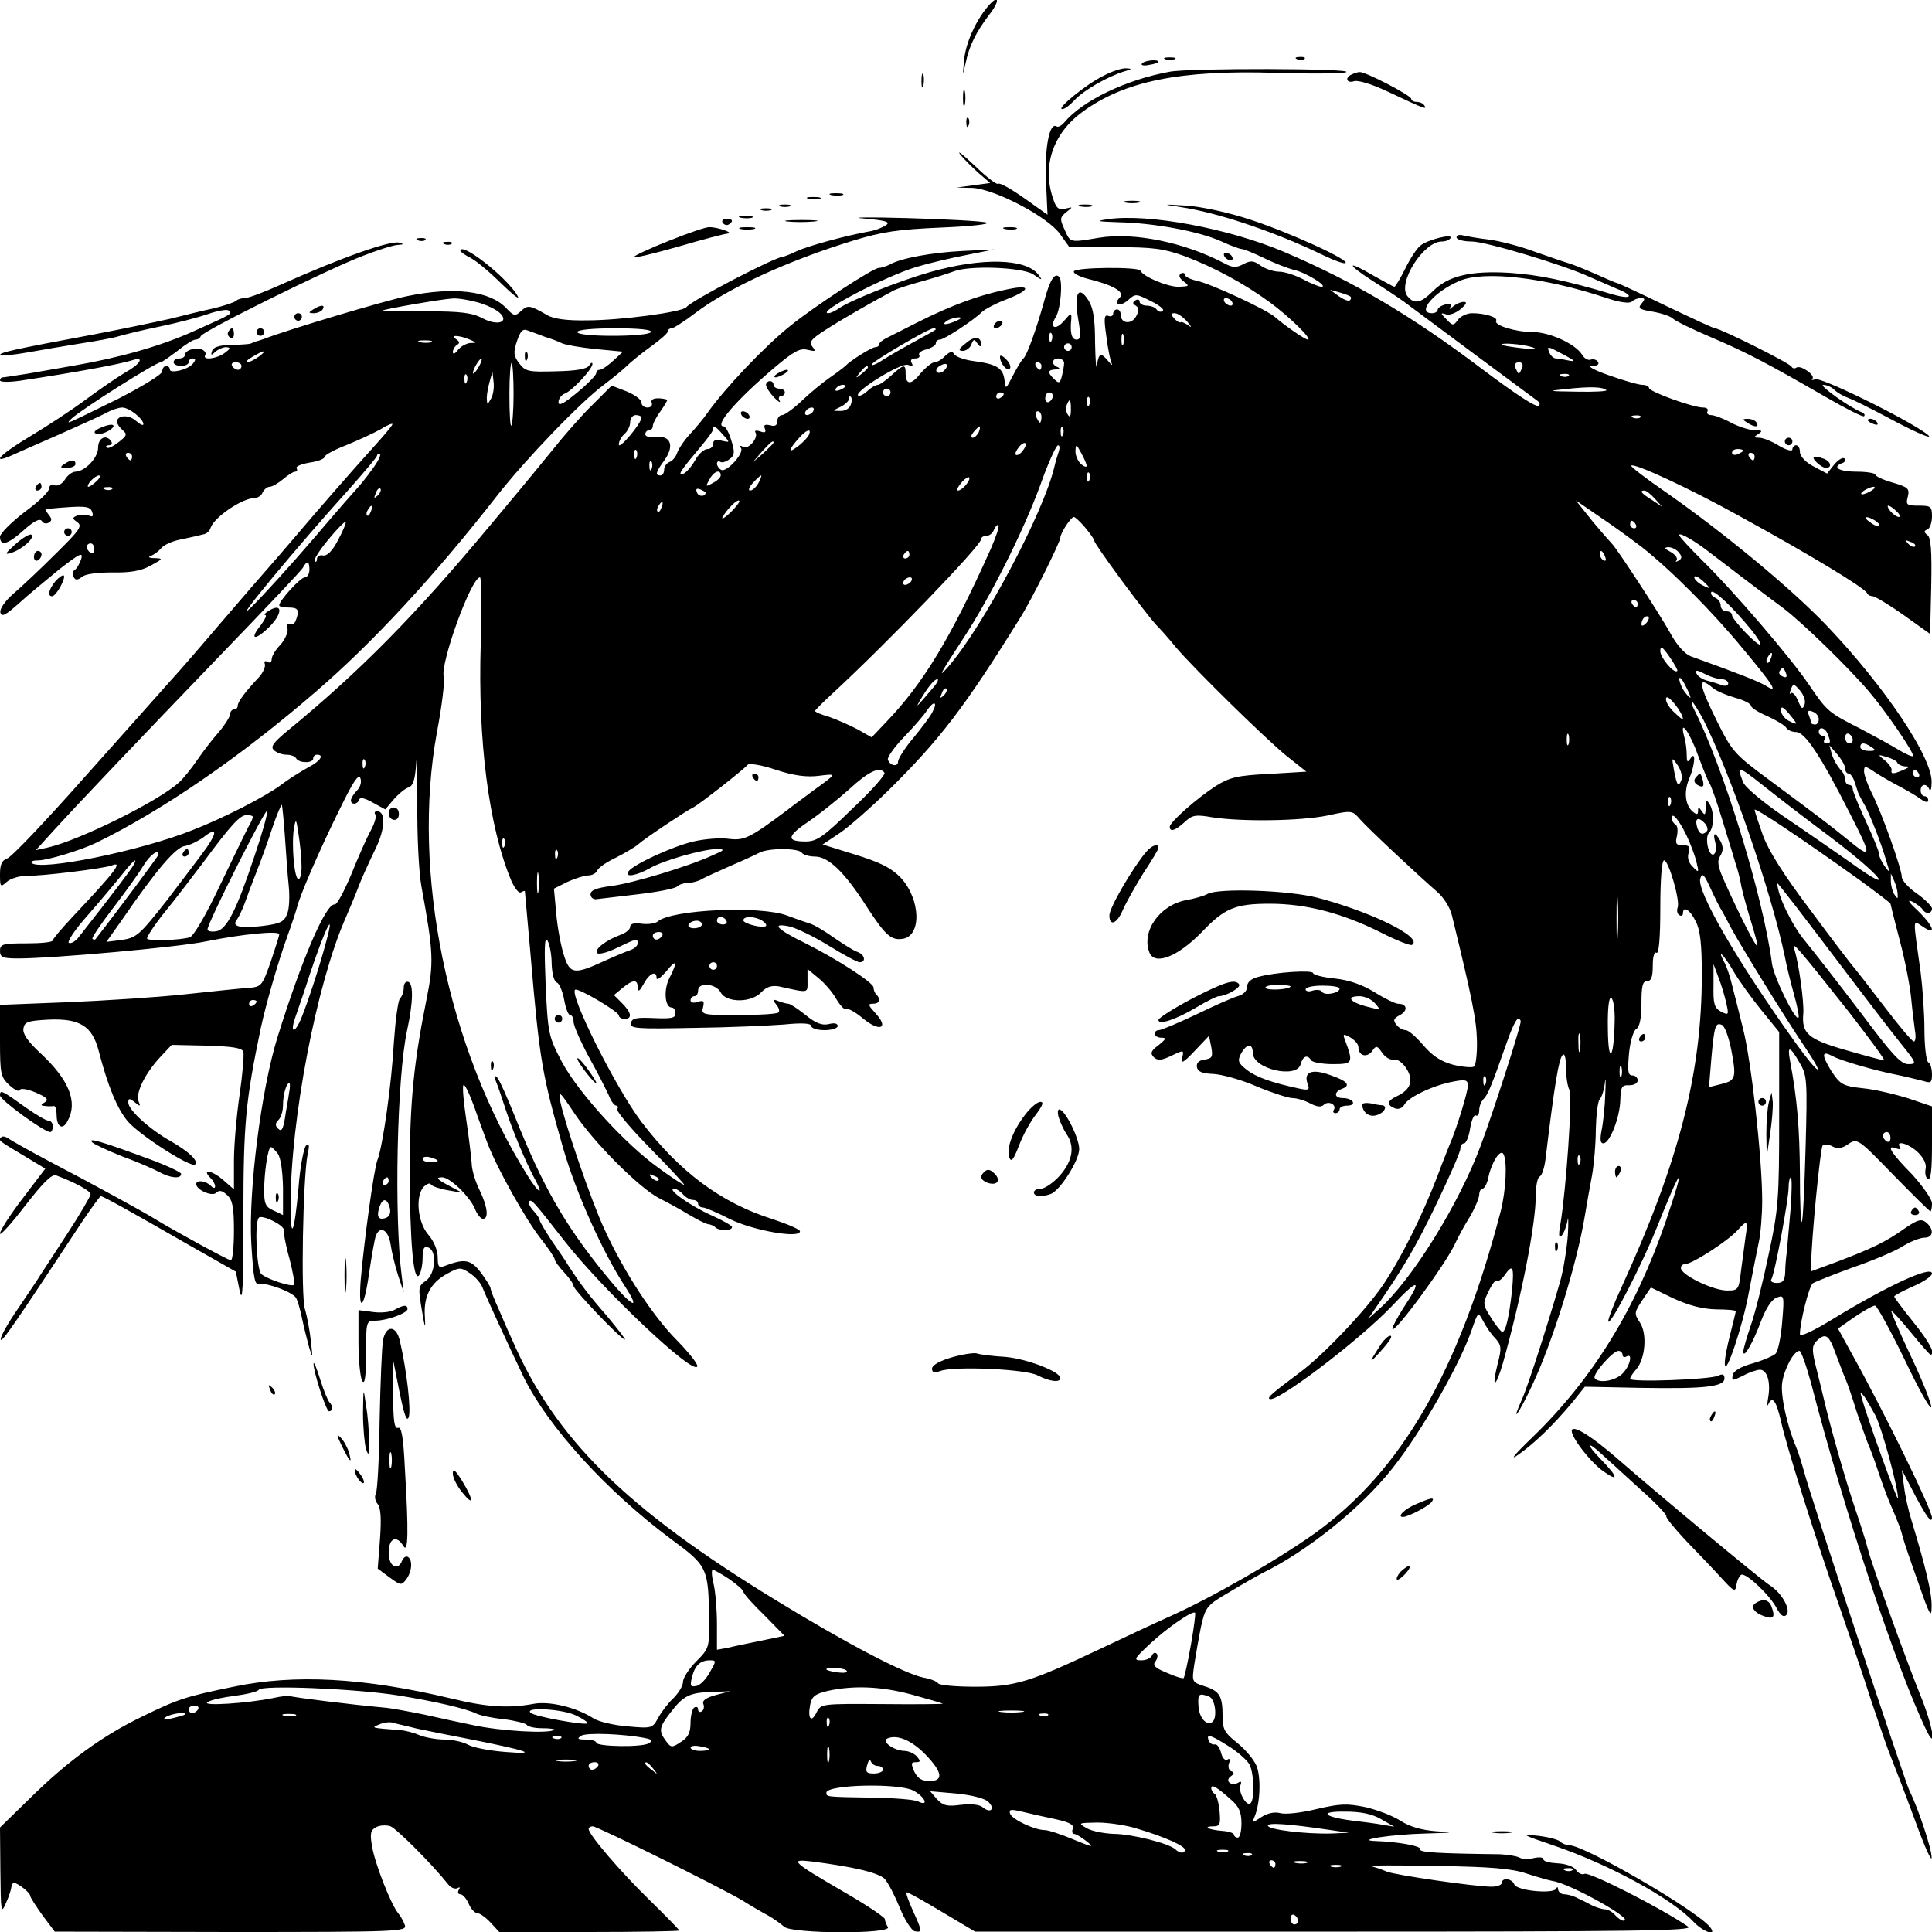 <?xml version="1.0" standalone="no"?>
<!DOCTYPE svg PUBLIC "-//W3C//DTD SVG 20010904//EN"
 "http://www.w3.org/TR/2001/REC-SVG-20010904/DTD/svg10.dtd">
<svg version="1.0" xmlns="http://www.w3.org/2000/svg"
 width="512pt" height="512pt" viewBox="0 0 512 512"
 preserveAspectRatio="xMidYMid meet">
<g transform="translate(0,512) scale(0.1,-0.1)"
fill="#000000" stroke="none">
<path d="M2618 5103 c-33 -39 -59 -98 -63 -142 -4 -44 -4 -44 4 -8 10 47 27
81 64 130 28 36 24 54 -5 20z"/>
<path d="M3088 4963 c6 -2 18 -2 25 0 6 3 1 5 -13 5 -14 0 -19 -2 -12 -5z"/>
<path d="M3438 4963 c7 -3 16 -2 19 1 4 3 -2 6 -13 5 -11 0 -14 -3 -6 -6z"/>
<path d="M3026 4951 c-3 -4 6 -6 19 -3 14 2 25 6 25 8 0 8 -39 4 -44 -5z"/>
<path d="M2924 4919 c-44 -21 -126 -88 -109 -88 6 -1 21 11 34 25 25 26 86 61
131 75 20 6 21 7 5 8 -11 1 -39 -8 -61 -20z"/>
<path d="M3100 4930 c-116 -21 -232 -77 -280 -135 -7 -8 -16 -13 -20 -10 -19
12 -32 -58 -28 -145 l4 -89 -62 44 c-34 24 -64 41 -68 38 -4 -4 -32 18 -63 48
-32 30 -48 43 -38 29 11 -13 33 -35 50 -50 l29 -25 -44 -6 -45 -6 42 -1 c59
-3 199 -76 232 -122 l25 -35 120 0 c104 0 130 -4 186 -24 79 -30 158 -73 225
-122 52 -38 114 -99 101 -99 -8 0 -62 38 -85 58 -20 20 -174 91 -210 98 -17 4
-31 11 -31 16 0 5 -5 6 -11 3 -6 -5 -4 -12 8 -21 16 -12 15 -13 -14 -14 -30 0
-94 27 -101 43 -5 10 -170 9 -176 -2 -3 -5 14 -14 37 -20 66 -16 99 -35 85
-49 -20 -20 1 -26 22 -7 19 17 21 17 60 -3 23 -11 37 -23 31 -26 -5 -4 -12 -2
-16 4 -3 5 -15 10 -26 10 -10 0 -19 5 -19 11 0 5 -5 7 -11 3 -8 -5 -8 -9 1
-14 9 -6 9 -13 1 -28 -12 -23 -41 -20 -41 4 0 8 -4 14 -10 14 -5 0 -10 -5 -10
-11 0 -6 -6 -9 -13 -6 -11 4 -12 -7 -5 -55 4 -33 11 -65 14 -71 3 -7 -1 -4 -9
6 -19 23 -25 22 -30 -10 -2 -16 -4 11 -5 59 0 64 -5 93 -18 113 -26 40 -38 18
-27 -49 8 -45 7 -56 -4 -56 -13 0 -18 18 -14 54 1 18 -1 17 -19 -4 -23 -27
-40 -19 -22 10 13 21 19 96 9 106 -12 13 -25 -8 -41 -68 -20 -72 -45 -141 -54
-148 -4 -3 -16 -23 -27 -44 -20 -39 -20 -39 -23 -13 -4 32 -21 42 -81 50 -24
3 -47 11 -52 18 -5 9 -11 8 -24 -4 -9 -10 -22 -17 -28 -17 -7 0 -23 -13 -37
-29 -25 -32 -40 -32 -40 0 0 25 -5 24 -38 -6 -15 -14 -31 -25 -36 -25 -5 0
-18 -7 -28 -17 -10 -9 -21 -14 -24 -11 -10 11 115 88 132 81 12 -4 15 -3 10 5
-4 7 -1 12 9 12 9 0 14 4 11 9 -3 5 5 12 19 15 14 4 25 11 25 16 0 6 5 10 11
10 11 0 89 51 111 73 7 7 35 22 61 32 61 23 73 40 21 31 -82 -15 -159 -43
-254 -91 -30 -15 -65 -33 -77 -39 -13 -6 -23 -14 -23 -18 0 -5 -5 -8 -10 -8
-10 0 -67 -36 -80 -50 -3 -3 -21 -17 -40 -30 -19 -13 -53 -41 -75 -62 -22 -21
-46 -38 -52 -38 -7 0 -13 -7 -13 -16 0 -11 -6 -15 -19 -11 -14 3 -18 1 -14 -9
4 -10 0 -12 -13 -7 -10 3 -15 2 -12 -3 9 -14 -19 -47 -33 -38 -7 4 -10 3 -5
-4 8 -14 -40 -66 -53 -57 -6 3 -11 11 -11 16 0 6 4 8 9 5 4 -3 15 0 24 7 14
10 15 18 5 50 -6 20 -15 37 -20 37 -27 0 33 70 137 158 49 41 65 50 85 45 21
-5 23 -4 13 8 -10 12 -4 20 35 45 40 26 125 75 182 105 8 4 42 15 75 24 33 9
70 21 83 26 42 16 180 11 210 -8 25 -17 26 -17 13 0 -33 42 -149 45 -286 6
-81 -23 -211 -75 -240 -95 -11 -8 -24 -14 -30 -14 -34 1 151 98 235 123 30 9
89 23 130 31 l75 15 -82 -4 c-83 -4 -165 -19 -195 -36 -10 -5 -23 -9 -29 -9
-15 0 -171 -102 -234 -153 -71 -57 -174 -166 -220 -231 -11 -16 -32 -41 -47
-57 -14 -15 -29 -37 -33 -48 -3 -10 -12 -22 -20 -25 -8 -3 -15 -12 -15 -21 0
-8 -4 -15 -10 -15 -15 0 -12 9 12 42 26 38 15 65 -26 60 -14 -2 -26 1 -26 7 0
6 5 11 10 11 6 0 10 5 10 11 0 6 9 24 21 40 11 16 19 29 17 30 -27 7 -45 3
-41 -8 3 -7 -2 -13 -11 -13 -9 0 -16 6 -16 13 0 8 -18 21 -40 30 l-39 15 -51
-51 c-28 -27 -76 -82 -107 -121 -32 -39 -71 -87 -88 -107 -16 -19 -50 -60 -75
-90 -199 -239 -346 -388 -536 -544 -40 -33 -48 -44 -38 -53 7 -7 22 -12 33
-12 11 0 23 -4 26 -10 8 -13 45 -13 45 0 0 6 5 10 10 10 20 0 9 -17 -22 -33
-18 -10 -51 -30 -73 -47 -45 -33 -153 -88 -235 -120 -137 -55 -404 -109 -426
-87 -4 4 4 7 18 7 24 0 113 27 154 47 172 84 380 226 581 400 149 128 314 306
480 519 76 97 222 249 283 294 25 19 53 42 62 51 9 9 37 32 62 50 25 18 46 36
46 41 0 4 4 8 10 8 5 0 33 18 62 40 85 65 245 139 418 192 78 24 120 30 235
35 76 3 130 9 120 13 -11 4 -105 9 -210 12 -104 3 -157 2 -116 -1 57 -5 71 -9
60 -17 -8 -6 -27 -14 -44 -17 -62 -11 -161 -38 -192 -52 -17 -8 -34 -15 -37
-15 -20 0 -245 -117 -257 -134 -10 -13 -174 -35 -264 -35 -52 -1 -89 4 -105
14 -47 27 -51 27 -69 11 -16 -15 -19 -14 -40 8 -43 45 -138 57 -263 31 -59
-12 -313 -88 -378 -113 -8 -3 -18 -6 -22 -7 -5 -2 -11 -4 -15 -6 -5 -1 -28 -3
-52 -3 -30 -1 -46 -6 -49 -16 -4 -12 -2 -13 9 -2 7 6 20 12 28 12 13 -1 12 -4
-3 -15 -21 -16 -61 -21 -52 -6 3 5 -1 11 -9 15 -18 6 -45 -2 -45 -15 0 -5 -7
-9 -15 -9 -8 0 -15 -4 -15 -10 0 -5 9 -10 20 -10 11 0 20 5 20 10 0 6 5 10 11
10 8 0 8 -4 0 -14 -13 -16 -61 -27 -61 -15 0 5 -4 9 -10 9 -5 0 -10 -6 -10
-14 0 -8 -51 -39 -117 -73 -143 -70 -141 -70 -123 -52 27 25 223 149 236 149
3 0 23 14 44 30 21 17 42 30 48 30 6 0 12 4 14 9 4 13 332 175 427 212 41 16
85 30 96 30 15 1 16 2 3 6 -24 6 -152 -39 -313 -111 -44 -20 -87 -36 -96 -36
-9 0 -19 -3 -23 -7 -4 -4 -31 -13 -59 -20 -29 -6 -81 -19 -117 -28 -36 -8
-126 -27 -200 -41 -220 -41 -250 -48 -250 -55 0 -3 33 0 73 7 39 7 104 18 142
24 39 6 84 14 100 19 17 5 66 17 110 26 44 9 101 24 127 33 26 9 51 13 54 9 9
-9 14 -7 -91 -54 -88 -40 -198 -71 -320 -92 -33 -6 -87 -15 -120 -21 -33 -5
-63 -10 -67 -10 -5 0 -8 -4 -8 -8 0 -5 24 -5 53 -1 146 22 262 43 300 55 31
10 18 -12 -21 -33 -20 -12 -67 -44 -102 -70 -36 -27 -103 -71 -148 -98 -82
-49 -110 -78 -49 -51 17 8 75 33 127 56 52 23 107 48 122 56 14 8 33 14 42 14
18 0 56 -30 56 -44 0 -5 -9 -1 -20 9 -19 17 -50 15 -50 -3 0 -5 7 -15 15 -22
13 -11 11 -15 -11 -32 -14 -11 -28 -18 -31 -14 -4 3 -1 6 6 6 7 0 9 5 6 10
-13 20 -35 10 -35 -16 0 -27 -34 -63 -60 -64 -8 0 -21 -9 -28 -21 -8 -12 -19
-18 -28 -15 -8 3 -14 -1 -14 -9 0 -8 -29 -36 -65 -62 -35 -27 -64 -56 -65 -65
0 -27 21 -21 64 18 27 24 42 31 47 23 3 -6 12 -8 18 -4 9 5 9 10 0 21 -6 8
-10 14 -8 15 2 0 29 3 60 5 46 3 58 1 63 -12 4 -12 2 -15 -9 -10 -8 3 -22 3
-30 0 -14 -6 -14 -8 0 -18 14 -10 6 -21 -57 -83 -40 -40 -90 -87 -112 -106
-22 -19 -37 -40 -35 -50 3 -13 13 -8 49 24 25 23 74 63 108 91 54 42 63 46 57
26 -4 -12 -12 -26 -18 -29 -5 -4 -6 -12 -2 -18 5 -9 10 -9 22 0 8 8 42 12 80
12 48 -1 77 4 102 18 33 18 34 19 11 20 -15 0 -19 3 -10 6 8 3 20 12 27 20 7
9 31 20 55 24 24 5 50 11 57 13 8 1 17 9 19 17 9 28 84 79 116 79 9 0 19 7 22
15 4 8 12 15 19 15 6 0 22 9 35 20 13 11 27 20 32 20 5 0 7 4 4 9 -3 5 12 11
34 15 22 3 40 10 40 15 0 5 26 19 57 31 32 13 73 32 91 42 17 11 32 17 32 14
0 -4 -24 -32 -53 -64 -57 -63 -140 -158 -207 -237 -23 -27 -54 -63 -69 -80
-14 -16 -69 -79 -121 -140 -51 -60 -114 -133 -139 -160 -25 -28 -128 -144
-229 -257 -101 -114 -192 -210 -203 -213 -14 -5 -19 -16 -19 -42 0 -34 1 -35
18 -20 10 9 34 16 53 16 39 -1 201 19 224 27 32 13 14 -12 -102 -135 -29 -31
-53 -59 -53 -63 0 -5 -31 -8 -70 -8 -63 0 -70 -2 -70 -20 0 -17 7 -20 49 -20
90 0 425 30 496 45 99 20 195 29 195 19 0 -5 -11 -38 -23 -74 -22 -62 -24 -65
-57 -68 -19 -1 -96 -9 -170 -17 -74 -8 -215 -17 -312 -21 l-178 -7 0 -95 c0
-88 2 -96 24 -117 14 -13 26 -19 28 -14 2 6 20 3 42 -6 30 -13 36 -19 25 -26
-12 -7 -12 -9 1 -10 8 -1 18 -1 23 0 4 0 7 -10 7 -23 0 -33 16 -42 29 -17 28
51 4 110 -74 182 -31 29 -45 49 -43 63 3 18 11 21 69 24 80 3 113 -17 130 -81
25 -96 49 -154 77 -188 31 -37 169 -125 179 -115 10 9 -16 34 -65 62 -57 32
-112 83 -112 102 0 12 3 12 17 1 15 -12 16 -12 10 3 -8 22 18 74 57 116 l31
33 92 -2 c68 -2 94 -6 98 -16 2 -8 -2 -59 -10 -114 -8 -54 -15 -133 -15 -175
l0 -76 -31 27 c-30 25 -55 27 -31 3 7 -7 12 -16 12 -22 0 -6 -5 -5 -12 2 -13
13 -38 16 -38 4 0 -15 42 -34 53 -23 8 8 16 6 29 -6 14 -13 18 -31 18 -95 0
-43 -4 -78 -8 -78 -7 0 -155 81 -202 110 -27 17 -173 97 -275 150 -55 29 -106
58 -113 63 -7 5 -15 7 -19 3 -8 -8 -8 -8 59 -48 l58 -35 -60 -79 c-33 -43 -60
-85 -60 -93 0 -7 30 26 66 73 49 63 71 85 83 81 49 -18 91 -41 91 -50 0 -5
-28 -53 -62 -105 -34 -52 -67 -103 -73 -112 -5 -9 -32 -48 -58 -87 -27 -39
-47 -75 -45 -81 3 -8 34 37 216 313 25 37 47 67 49 67 6 0 73 -37 233 -129
l125 -71 10 -50 c8 -38 10 7 10 198 0 245 6 305 46 497 14 65 46 176 71 245
11 30 22 64 25 75 8 33 60 153 113 260 35 72 50 95 55 83 4 -10 0 -24 -9 -33
-9 -9 -16 -21 -16 -26 0 -13 18 -11 22 2 2 7 15 4 36 -8 l33 -18 22 26 c12 14
30 29 39 32 13 4 18 21 21 64 2 32 3 -14 3 -102 -1 -88 4 -189 11 -225 32
-175 33 -201 13 -300 -33 -164 -44 -269 -44 -450 0 -191 10 -302 25 -279 5 8
9 28 9 46 0 25 4 31 15 27 24 -9 19 -70 -6 -88 -21 -14 -21 -19 -11 -78 8 -49
10 -53 8 -18 -4 55 15 91 60 115 31 17 35 17 59 1 14 -9 30 -27 34 -39 12 -30
66 -147 109 -237 65 -132 220 -302 392 -430 95 -70 98 -75 99 -216 1 -69 0
-73 -34 -107 -19 -19 -35 -44 -35 -54 0 -11 -12 -30 -26 -44 -14 -13 -32 -37
-40 -52 -15 -27 -16 -28 -82 -22 -37 3 -77 13 -89 21 -45 29 -115 46 -157 39
-68 -13 -127 -9 -221 14 -231 55 -414 65 -576 31 -127 -26 -148 -33 -242 -79
-104 -50 -198 -118 -298 -217 l-79 -77 1 -116 c1 -107 2 -114 14 -86 8 17 14
36 15 43 0 6 3 12 8 12 10 -1 42 -26 42 -34 0 -4 15 -27 32 -51 l33 -44 467
-1 c441 0 467 1 461 18 -3 9 -11 24 -18 32 -20 25 -62 133 -69 177 -6 34 -4
43 11 51 10 5 27 6 38 2 17 -7 110 -100 153 -154 7 -9 18 -13 24 -10 7 4 8 2
4 -4 -4 -7 -2 -12 4 -12 6 0 16 -11 22 -25 6 -14 16 -25 23 -25 6 0 22 -11 35
-25 l23 -25 239 0 c131 0 238 2 238 4 0 2 -36 39 -80 82 -75 73 -160 172 -160
187 0 4 5 7 11 7 12 0 343 -164 399 -198 19 -12 48 -29 65 -38 16 -9 35 -23
43 -30 19 -19 287 -20 275 -1 -4 6 -8 16 -8 21 0 5 -49 38 -110 73 -136 79
-144 87 -85 80 111 -14 180 -30 195 -47 9 -10 27 -45 40 -77 13 -32 31 -59 39
-61 21 -4 20 0 -5 55 -11 25 -19 46 -17 48 2 2 43 -21 93 -51 l89 -53 955 0
c788 0 951 2 935 13 -71 49 -264 147 -275 140 -6 -3 -16 1 -22 10 -7 10 -28
17 -50 18 -20 1 -37 5 -37 11 0 5 -11 6 -25 3 -14 -4 -31 -3 -38 1 -7 4 -30 8
-52 9 -165 2 -215 5 -211 13 5 8 -56 20 -118 22 -59 2 42 18 134 20 73 2 76 3
26 6 -39 3 -70 12 -95 28 -20 13 -62 29 -93 36 -49 10 -67 9 -128 -5 -40 -10
-83 -15 -97 -11 -16 4 -34 0 -51 -11 -24 -16 -25 -16 -17 2 15 37 17 104 5
134 -7 17 -30 44 -51 61 -33 26 -39 36 -39 69 0 55 -7 68 -47 81 -34 11 -35
11 -28 58 4 26 12 72 18 101 12 52 15 56 77 92 36 22 74 43 85 49 118 57 264
174 346 279 77 97 178 275 209 365 17 49 17 49 30 25 7 -14 21 -35 32 -46 17
-19 18 -26 7 -68 -17 -68 -6 -66 14 2 49 175 87 367 87 445 0 25 5 47 10 49 6
2 13 23 16 48 23 192 35 265 45 274 5 6 9 -6 9 -33 0 -23 4 -50 9 -59 9 -16
-9 -269 -24 -357 -5 -28 -4 -37 3 -30 6 6 13 24 16 40 2 17 3 -1 1 -38 -3 -38
-12 -94 -21 -125 -34 -118 -86 -278 -100 -309 -32 -71 -10 -42 26 35 54 114
119 322 140 450 5 31 14 80 19 107 5 28 10 82 10 121 1 38 5 74 10 80 5 5 12
25 14 44 2 19 3 6 1 -30 -1 -36 -6 -80 -10 -97 -4 -23 -3 -33 5 -33 17 0 44
69 45 115 1 35 4 40 24 39 12 0 22 5 22 13 0 7 -6 13 -14 13 -12 0 -13 12 -9
58 3 32 12 61 19 65 9 5 14 28 14 67 0 47 3 60 15 60 11 0 15 11 15 41 0 24 4
38 10 34 6 -4 10 38 10 119 0 75 4 126 10 126 12 0 43 -107 36 -125 -3 -8 -1
-17 4 -20 6 -4 10 -1 10 4 0 22 19 10 34 -21 12 -23 16 -61 16 -142 0 -260
-61 -496 -214 -830 -20 -43 -35 -83 -34 -88 5 -13 89 150 128 247 68 170 79
179 25 20 -80 -234 -194 -419 -354 -574 -50 -48 -62 -64 -36 -45 44 31 93 79
143 139 l32 40 148 -3 c170 -3 222 3 222 25 0 11 -5 13 -17 7 -24 -10 -233
-18 -233 -8 0 4 7 15 16 25 24 27 30 94 10 124 -16 24 -15 27 6 59 l23 34 60
-29 c42 -19 76 -28 113 -29 28 0 52 -2 52 -5 0 -2 -7 -30 -15 -62 -8 -31 -15
-66 -14 -78 1 -37 48 102 64 192 9 48 21 107 26 131 5 23 9 73 9 110 0 113
-29 372 -51 457 -11 44 -24 97 -30 119 -5 21 -14 47 -20 57 -20 38 0 18 25
-25 14 -24 47 -70 73 -102 l48 -59 0 -230 c0 -212 -2 -240 -28 -360 -15 -72
-36 -156 -47 -187 -11 -32 -20 -63 -20 -70 0 -21 26 24 47 81 13 34 28 57 41
62 20 8 21 6 15 -64 -3 -40 -11 -77 -17 -84 -6 -6 -33 -18 -61 -26 -32 -9 -51
-20 -53 -31 -3 -16 -2 -16 27 -2 16 9 37 16 45 16 19 0 29 -32 22 -73 -3 -17
-3 -26 0 -19 11 24 21 11 34 -45 14 -65 90 -306 156 -494 24 -69 62 -180 83
-246 22 -66 45 -133 52 -149 19 -49 26 -65 68 -179 22 -60 40 -100 40 -88 1
21 -35 130 -59 178 -13 28 -265 789 -279 845 -7 25 -16 54 -21 65 -24 56 -42
138 -37 171 6 38 31 84 46 84 4 0 18 -39 31 -87 86 -333 227 -757 305 -918 29
-60 17 13 -16 93 -37 91 -128 344 -139 387 -4 17 -19 64 -33 105 -31 93 -66
218 -83 290 -7 30 -18 74 -24 98 -8 35 -8 46 4 58 24 23 33 17 51 -34 10 -26
21 -56 26 -67 5 -11 18 -49 29 -85 12 -36 26 -74 30 -85 5 -11 17 -42 26 -70
9 -27 23 -66 31 -85 25 -58 31 -74 36 -95 3 -11 21 -65 41 -120 30 -87 35 -95
35 -62 1 35 -16 105 -53 227 -8 25 -17 65 -20 90 l-6 45 39 -75 c28 -51 40
-68 41 -52 0 21 -128 283 -215 439 l-34 62 44 31 c24 16 48 30 54 30 5 0 40
-64 78 -142 37 -78 69 -135 71 -127 1 8 -22 68 -53 133 -31 65 -54 120 -53
122 2 1 25 -24 52 -57 26 -32 50 -59 52 -59 15 0 -3 34 -46 87 -27 34 -50 64
-50 67 0 3 23 15 50 27 28 12 50 27 50 34 0 22 -116 -31 -265 -122 -49 -30
-85 -47 -85 -39 0 32 24 127 34 135 6 4 54 23 106 42 52 18 112 43 132 56 21
13 47 23 58 23 24 0 26 22 5 40 -13 11 -23 8 -58 -16 -49 -35 -87 -53 -179
-88 l-68 -25 0 21 c0 61 24 304 30 312 5 4 16 4 26 -2 13 -7 25 -6 42 6 24 16
26 15 119 -81 52 -53 96 -97 99 -97 2 0 4 9 4 21 0 11 -24 45 -52 76 -58 59
-70 80 -44 70 10 -4 15 -3 11 3 -13 20 25 9 49 -15 15 -15 22 -31 19 -43 -2
-11 0 -23 6 -26 8 -5 11 23 11 93 l0 99 -62 21 c-35 11 -89 24 -121 27 -54 6
-60 10 -84 46 -26 43 -26 55 4 39 22 -12 111 -38 173 -50 25 -5 55 -13 68 -16
19 -6 22 -4 22 18 0 14 -4 29 -10 32 -5 3 -10 42 -10 86 0 44 -5 113 -10 152
-21 151 -22 139 6 121 37 -25 29 1 -13 42 -24 22 -30 31 -16 25 12 -6 25 -16
28 -21 9 -14 25 -12 25 3 -1 6 -19 24 -40 39 -22 15 -40 35 -40 44 0 21 -54
173 -80 223 -11 22 -20 48 -20 57 0 15 3 15 28 -2 15 -10 43 -26 62 -36 19
-10 45 -25 58 -34 13 -10 22 -12 22 -5 0 6 -4 11 -10 11 -5 0 -10 7 -10 15 0
18 16 20 23 3 3 -7 6 2 6 19 2 66 -124 253 -276 413 -94 99 -272 246 -426 354
-54 37 -97 70 -94 72 7 8 154 -60 282 -131 190 -104 337 -193 343 -207 2 -5 9
-8 15 -8 7 -1 44 -23 82 -50 l70 -50 3 127 c2 94 -1 129 -10 135 -10 8 -10 11
0 15 6 2 12 18 12 34 0 27 -3 29 -35 29 -32 0 -35 2 -29 24 5 21 1 25 -40 37
-25 7 -46 17 -46 21 0 4 -22 8 -50 8 -46 0 -67 12 -37 23 6 2 9 8 5 12 -4 4
-16 -3 -27 -16 l-19 -24 -36 19 c-21 11 -36 27 -36 38 0 10 -4 18 -10 18 -5 0
-10 -5 -10 -11 0 -6 -16 -2 -36 10 -19 12 -43 21 -52 21 -15 0 -15 2 -2 10 12
8 10 10 -10 10 -14 0 -42 9 -63 20 -20 11 -44 20 -53 20 -8 0 -12 5 -9 10 3 6
-2 10 -12 10 -26 0 -143 42 -143 52 0 4 -8 8 -17 8 -10 0 -49 11 -88 25 -38
13 -60 25 -47 25 14 0 21 4 17 11 -4 6 -13 8 -19 6 -7 -3 -18 3 -24 14 -18 28
-86 59 -130 59 -45 0 -104 18 -97 30 5 9 -29 20 -64 20 -13 0 -30 -8 -37 -17
-12 -17 -14 -17 -31 1 -16 16 -16 18 -1 13 9 -3 26 3 39 14 15 13 18 19 8 19
-8 0 -21 -6 -28 -12 -9 -8 -12 -9 -7 -1 4 7 -1 9 -14 6 -11 -3 -20 -9 -20 -14
0 -5 -7 -9 -15 -9 -43 0 6 58 74 86 65 27 224 9 386 -45 38 -13 64 -16 70 -10
5 5 15 9 23 9 12 0 12 -3 2 -15 -10 -12 -6 -15 30 -21 23 -4 47 -12 53 -18 7
-7 53 -29 102 -50 94 -40 149 -69 305 -159 52 -30 97 -53 100 -50 3 3 1 7 -5
10 -32 12 -117 73 -103 73 9 0 23 -6 30 -14 8 -7 23 -16 35 -20 11 -4 58 -27
103 -51 90 -49 146 -70 90 -34 -81 51 -265 139 -279 134 -8 -3 -12 -3 -8 1 9
9 -30 37 -42 30 -5 -4 -11 -2 -13 2 -3 9 -190 102 -203 102 -4 0 -62 27 -131
60 -68 33 -126 60 -129 60 -2 0 -28 11 -57 24 -29 13 -62 26 -73 29 -11 3 -50
17 -88 30 -37 14 -91 28 -120 32 -28 3 -60 9 -69 11 -10 3 -18 1 -18 -5 0 -6
18 -11 40 -11 37 0 241 -61 313 -94 18 -8 50 -22 71 -31 49 -19 41 -30 -11
-15 -123 37 -197 52 -273 57 -103 6 -162 -8 -202 -48 -33 -33 -50 -36 -68 -14
-28 34 42 145 91 145 10 0 20 4 23 9 8 13 -61 -4 -80 -20 -9 -7 -27 -34 -40
-61 -13 -26 -26 -48 -29 -48 -2 0 -27 14 -56 30 -71 42 -72 31 -2 -14 32 -20
69 -45 83 -55 44 -33 344 -256 354 -263 6 -4 8 -10 4 -13 -6 -6 -57 27 -153
99 -184 139 -336 229 -521 308 -148 63 -363 103 -469 87 -33 -5 -28 -6 30 -8
94 -2 212 -24 270 -50 26 -12 51 -21 56 -21 5 0 32 -11 59 -24 28 -14 63 -27
78 -31 31 -6 94 -45 74 -45 -6 0 -29 9 -49 20 -21 11 -49 20 -63 20 -14 0 -36
7 -49 16 -19 14 -27 14 -46 4 -19 -10 -28 -10 -52 3 -105 55 -238 82 -330 67
-79 -13 -76 -14 -92 22 -13 28 -12 32 5 46 18 14 18 14 -3 9 -17 -4 -24 1 -32
26 -30 86 -1 173 77 230 111 82 259 112 512 104 97 -3 182 -2 188 2 16 10
-415 11 -468 1z m479 -596 c2 -2 2 -7 -2 -10 -3 -3 -16 2 -29 11 l-23 17 25
-7 c14 -4 27 -9 29 -11z m-2314 -15 c22 -6 48 -18 58 -27 29 -26 -5 -37 -45
-15 -27 14 -56 18 -150 18 -64 0 -116 1 -114 2 4 4 160 31 186 32 14 1 43 -4
65 -10z m2000 1 c3 -5 2 -10 -4 -10 -5 0 -13 5 -16 10 -3 6 -2 10 4 10 5 0 13
-4 16 -10z m-119 -52 c12 -14 13 -18 3 -10 -9 6 -18 10 -20 8 -2 -2 -10 2 -17
10 -10 11 -10 14 1 14 8 0 22 -10 33 -22z m-611 2 c-27 -12 -43 -12 -25 0 8 5
22 9 30 9 10 0 8 -3 -5 -9z m-1090 -43 c17 -5 37 -13 45 -17 9 -4 48 -11 88
-15 l73 -7 -26 -24 c-14 -13 -30 -24 -36 -24 -5 0 -9 -4 -9 -9 0 -5 -22 -28
-50 -51 -36 -30 -50 -37 -50 -26 0 9 8 20 17 23 20 8 72 64 73 78 0 6 -4 4 -9
-4 -6 -9 -34 -14 -88 -15 -72 -2 -80 -1 -97 21 -15 20 -16 29 -6 59 9 27 16
34 29 28 9 -3 30 -11 46 -17z m280 13 c-3 -6 -48 -10 -101 -10 -56 0 -94 4
-94 10 0 6 40 10 101 10 64 0 98 -4 94 -10z m754 6 c-2 -2 -31 -18 -64 -36
-33 -18 -70 -40 -82 -48 -13 -8 -23 -12 -23 -8 0 7 151 96 164 96 5 0 7 -2 5
-4z m308 -28 c-3 -8 -6 -5 -6 6 -1 11 2 17 5 13 3 -3 4 -12 1 -19z m190 -10
c-3 -7 -5 -2 -5 12 0 14 2 19 5 13 2 -7 2 -19 0 -25z m-1732 12 c19 -8 19 -9
1 -9 -10 -1 -25 -9 -32 -18 -7 -10 -14 -13 -14 -6 0 6 5 15 11 19 8 4 7 9 -2
15 -19 12 8 11 36 -1z m-102 -7 c-7 -2 -21 -2 -30 0 -10 3 -4 5 12 5 17 0 24
-2 18 -5z m1697 -13 c0 -5 -4 -10 -10 -10 -5 0 -10 5 -10 10 0 6 5 10 10 10 6
0 10 -4 10 -10z m1220 0 c17 -6 9 -7 -25 -3 -27 3 -52 7 -54 9 -8 7 54 2 79
-6z m86 -21 c26 -14 31 -18 14 -15 -14 3 -30 6 -36 6 -7 0 -14 7 -18 15 -7 19
-7 19 40 -6z m-3460 -4 c-11 -8 -25 -15 -30 -15 -6 1 0 7 14 15 32 19 40 18
16 0z m584 -25 c-6 -11 -13 -20 -16 -20 -2 0 0 9 6 20 6 11 13 20 16 20 2 0 0
-9 -6 -20z m1550 8 c0 -7 -3 -23 -6 -35 -5 -19 -8 -20 -20 -8 -19 18 -18 25 4
26 10 0 12 3 5 6 -18 7 -16 23 2 23 8 0 15 -6 15 -12z m-2180 -8 c0 -5 -4 -10
-9 -10 -6 0 -13 5 -16 10 -3 6 1 10 9 10 9 0 16 -4 16 -10z m721 -75 c0 -43
-3 -80 -6 -83 -3 -3 -5 34 -5 83 0 49 3 86 6 83 3 -4 5 -41 5 -83z m1141 63
c-6 -6 -15 -8 -19 -4 -4 4 -1 11 7 16 19 12 27 3 12 -12z m258 12 c0 -5 -2
-10 -4 -10 -3 0 -8 5 -11 10 -3 6 -1 10 4 10 6 0 11 -4 11 -10z m1274 -5 c-4
-8 -7 -15 -9 -15 -2 0 -5 7 -9 15 -3 9 0 15 9 15 9 0 12 -6 9 -15z m-1734 1
c0 -2 -8 -10 -17 -17 -16 -13 -17 -12 -4 4 13 16 21 21 21 13z m-1063 -38 c-3
-8 -6 -5 -6 6 -1 11 2 17 5 13 3 -3 4 -12 1 -19z m64 -45 c-10 -17 -10 -17
-11 2 0 11 4 31 8 45 l7 25 3 -27 c2 -15 -1 -35 -7 -45z m2856 61 c-3 -3 -12
-4 -19 -1 -8 3 -5 6 6 6 11 1 17 -2 13 -5z m-1917 -28 c0 -2 -7 -7 -16 -10 -8
-3 -12 -2 -9 4 6 10 25 14 25 6z m2017 -10 c3 -3 -32 -5 -78 -4 -78 1 -80 2
-29 7 63 7 98 6 107 -3z m-1897 -6 c0 -5 -4 -10 -10 -10 -5 0 -10 5 -10 10 0
6 5 10 10 10 6 0 10 -4 10 -10z m300 -4 c0 -3 -4 -8 -10 -11 -5 -3 -10 -1 -10
4 0 6 5 11 10 11 6 0 10 -2 10 -4z m130 -5 c0 -6 -4 -13 -10 -16 -5 -3 -10 1
-10 9 0 9 5 16 10 16 6 0 10 -4 10 -9z m-536 -25 c-3 -9 -16 -16 -28 -15 -21
0 -21 0 2 11 12 6 22 16 22 21 0 6 2 8 5 5 3 -3 3 -13 -1 -22z m633 2 c-3 -8
-6 -5 -6 6 -1 11 2 17 5 13 3 -3 4 -12 1 -19z m-49 -14 c0 -17 -3 -22 -8 -13
-5 6 -6 18 -3 26 8 19 11 16 11 -13z m-683 -4 c-3 -5 -11 -10 -16 -10 -6 0 -7
5 -4 10 3 6 11 10 16 10 6 0 7 -4 4 -10z m605 -15 c0 -8 -2 -15 -4 -15 -2 0
-6 7 -10 15 -3 8 -1 15 4 15 6 0 10 -7 10 -15z m-1060 -2 c-1 -16 -60 -86 -60
-71 0 9 7 21 15 28 8 7 15 21 15 31 0 11 7 19 15 19 8 0 15 -3 15 -7z m2647 1
c-3 -3 -12 -4 -19 -1 -8 3 -5 6 6 6 11 1 17 -2 13 -5z m-2431 -46 c19 -21 19
-21 -3 -16 -16 4 -23 2 -23 -8 0 -8 -7 -14 -15 -14 -9 0 -24 -13 -33 -30 -9
-16 -23 -32 -30 -35 -19 -7 -9 7 48 75 16 19 30 38 30 43 0 11 6 8 26 -15z
m678 7 c-4 -8 -11 -15 -16 -15 -6 0 -5 6 2 15 7 8 14 15 16 15 2 0 1 -7 -2
-15z m223 -7 c-3 -8 -6 -5 -6 6 -1 11 2 17 5 13 3 -3 4 -12 1 -19z m-673 0
c-3 -7 -17 -22 -31 -32 -26 -20 -24 -8 6 25 19 21 32 24 25 7z m-94 -21 c0 -2
-12 -14 -27 -28 l-28 -24 24 28 c23 25 31 32 31 24z m660 -22 c-7 -9 -15 -13
-18 -10 -3 2 1 11 8 20 7 9 15 13 18 10 3 -2 -1 -11 -8 -20z m96 -1 c-3 -9 -9
-28 -12 -42 -29 -122 -190 -425 -282 -530 -29 -33 -20 -17 42 78 70 107 156
278 202 402 21 60 43 108 48 108 4 0 5 -7 2 -16z m74 -38 c0 -5 -7 -3 -15 4
-8 7 -15 22 -15 34 1 20 2 20 15 -4 8 -14 14 -29 15 -34z m-1193 22 c-3 -8 -6
-5 -6 6 -1 11 2 17 5 13 3 -3 4 -12 1 -19z m2933 18 c0 -2 -7 -6 -15 -10 -8
-3 -15 -1 -15 4 0 6 7 10 15 10 8 0 15 -2 15 -4z m-4270 -16 c0 -5 -2 -10 -4
-10 -3 0 -8 5 -11 10 -3 6 -1 10 4 10 6 0 11 -4 11 -10z m634 -37 c-15 -21
-31 -40 -34 -43 -3 -3 -56 -63 -117 -135 -61 -71 -137 -155 -168 -185 -56 -54
120 159 264 318 36 41 68 78 70 84 1 5 5 7 8 4 3 -3 -7 -22 -23 -43z m3666 37
c0 -5 -2 -10 -4 -10 -3 0 -8 5 -11 10 -3 6 -1 10 4 10 6 0 11 -4 11 -10z
m-2923 -32 c-3 -8 -6 -5 -6 6 -1 11 2 17 5 13 3 -3 4 -12 1 -19z m183 -18 c0
-5 -9 -14 -21 -20 -19 -11 -20 -10 -9 9 11 22 30 29 30 11z m977 -12 c-3 -8
-6 -5 -6 6 -1 11 2 17 5 13 3 -3 4 -12 1 -19z m-2631 -3 c-8 -8 -18 -15 -22
-15 -3 0 -1 7 6 15 7 8 17 15 22 15 5 0 3 -7 -6 -15z m1754 -5 c-6 -11 -16
-20 -22 -20 -6 0 -3 9 7 20 10 11 20 20 22 20 2 0 -1 -9 -7 -20z m550 -5 c-7
-8 -16 -15 -21 -15 -5 0 -1 9 8 20 9 11 19 17 21 15 3 -3 -1 -11 -8 -20z
m-2263 -11 c-3 -3 -12 -4 -19 -1 -8 3 -5 6 6 6 11 1 17 -2 13 -5z m704 -17
c-10 -9 -11 -8 -5 6 3 10 9 15 12 12 3 -3 0 -11 -7 -18z m869 8 c0 -12 -19
-12 -23 0 -4 9 -1 12 9 8 7 -3 14 -7 14 -8z m3090 5 c-8 -5 -19 -10 -25 -10
-5 0 -3 5 5 10 8 5 20 10 25 10 6 0 3 -5 -5 -10z m-574 -22 l19 -21 -27 18
c-29 18 -34 25 -20 25 5 0 17 -10 28 -22z m-2450 -36 c-16 -15 -25 -20 -21
-12 12 21 39 48 44 43 3 -2 -8 -16 -23 -31z m-183 13 c-3 -9 -8 -14 -10 -11
-3 3 -2 9 2 15 9 16 15 13 8 -4z m2597 -104 c79 -62 189 -173 268 -269 85
-102 96 -121 61 -99 -20 12 -74 33 -199 78 -15 6 -37 30 -54 62 -29 52 -144
228 -155 237 -3 3 -26 29 -51 59 l-44 55 64 -44 c36 -24 85 -60 110 -79z
m-3367 94 c-3 -9 -8 -14 -10 -11 -3 3 -2 9 2 15 9 16 15 13 8 -4z m4043 0 c9
-8 11 -15 6 -15 -5 0 -15 7 -22 15 -7 8 -9 15 -6 15 4 0 14 -7 22 -15z m-2151
-42 c13 -16 25 -32 25 -36 0 -9 129 -184 164 -223 12 -12 35 -38 51 -58 51
-60 237 -242 293 -288 l54 -43 -99 -6 c-84 -4 -104 -9 -141 -32 -51 -33 -122
-96 -122 -108 0 -15 15 -10 39 12 20 19 29 21 74 13 79 -12 234 -10 306 5 64
14 65 13 85 -10 22 -25 149 -144 203 -191 19 -16 36 -43 41 -65 53 -217 65
-277 66 -330 1 -34 -3 -65 -7 -69 -4 -4 -29 -2 -55 4 -34 9 -56 24 -80 52 -19
22 -39 40 -47 40 -7 0 -18 6 -24 14 -10 12 -8 17 9 26 22 12 19 30 -5 30 -7 0
-36 14 -63 31 -33 20 -67 32 -106 36 -31 3 -56 10 -56 14 0 9 -100 3 -146 -10
-19 -5 -29 -14 -29 -26 0 -11 -10 -21 -25 -25 -14 -4 -64 -26 -111 -49 -47
-22 -91 -41 -98 -41 -6 0 -11 -4 -11 -10 0 -5 8 -10 18 -10 14 0 12 -4 -8 -20
-20 -15 -22 -21 -13 -31 10 -10 20 -10 47 3 33 16 34 16 29 -5 -4 -17 3 -14
33 18 l38 40 6 -30 c5 -26 2 -30 -18 -33 -15 -2 -22 -9 -20 -20 2 -12 14 -17
43 -18 22 -1 74 -15 115 -33 41 -17 84 -31 95 -31 11 0 32 -6 47 -14 17 -9 29
-11 36 -4 12 12 35 1 27 -13 -4 -5 -1 -9 4 -9 6 0 11 5 11 10 0 6 9 10 21 10
11 0 17 5 14 10 -3 6 -15 10 -26 10 -23 0 -25 15 -4 24 26 9 17 21 -30 37 -49
18 -72 8 -59 -25 5 -14 2 -16 -22 -11 -75 16 -116 31 -140 50 -23 18 -25 24
-15 43 15 27 31 28 31 2 0 -43 117 -70 127 -30 6 22 18 26 28 10 3 -5 29 -10
57 -10 54 0 55 3 32 65 -6 15 -4 16 14 6 12 -7 22 -18 22 -26 0 -23 22 -29 36
-11 11 16 13 16 27 -4 8 -12 22 -20 31 -18 10 2 24 -9 34 -25 19 -31 10 -55
-26 -72 -26 -12 -28 -23 -6 -32 10 -4 20 0 26 10 11 20 79 52 131 61 31 6 37
4 37 -11 0 -17 -31 -118 -49 -158 -4 -11 -19 -47 -31 -80 -42 -110 -99 -223
-146 -292 -45 -66 -158 -185 -219 -230 -75 -56 -86 -66 -81 -70 14 -15 235
152 324 245 72 77 84 75 30 -6 -15 -24 -28 -48 -28 -53 0 -21 141 170 166 225
8 17 25 49 39 71 13 22 24 48 25 58 0 9 4 17 9 17 5 0 13 15 16 33 9 39 31 72
39 59 11 -18 7 -97 -7 -152 -111 -425 -263 -688 -492 -853 -98 -70 -275 -172
-390 -223 -38 -17 -119 -55 -180 -84 -186 -88 -225 -100 -331 -100 -51 0 -95
4 -98 9 -3 5 -20 12 -38 15 -51 10 -207 92 -393 206 -396 242 -585 428 -698
690 -9 19 -25 56 -36 82 -12 26 -21 50 -21 54 0 4 -12 23 -26 42 -27 35 -43
37 -96 17 -15 -6 -18 -2 -18 23 0 18 -10 43 -25 60 -29 34 -35 104 -11 128 8
7 16 10 18 5 2 -4 21 -11 43 -15 l40 -7 -30 16 c-38 20 -42 25 -23 25 20 0 71
-49 86 -82 6 -16 16 -28 22 -28 16 0 12 33 -10 78 -11 22 -20 54 -20 69 -1 15
-7 66 -14 113 -7 47 -11 89 -8 94 3 5 15 -20 28 -55 12 -35 29 -80 36 -99 25
-66 102 -203 140 -251 21 -27 38 -52 38 -56 0 -5 11 -20 25 -35 14 -15 25 -31
25 -36 0 -10 126 -142 136 -142 3 0 -19 28 -48 63 -48 55 -70 84 -103 135 -5
9 -25 38 -43 64 -17 26 -32 51 -32 55 0 3 -7 15 -17 25 -9 10 -14 21 -11 24 7
6 8 5 95 -106 100 -128 342 -357 351 -331 2 6 -23 37 -55 70 -61 61 -139 179
-191 293 -34 72 -105 280 -117 338 -6 32 -3 30 37 -30 52 -78 171 -197 224
-225 22 -11 57 -30 78 -43 22 -13 45 -25 52 -26 8 -1 17 -5 20 -9 10 -9 44 -9
44 1 0 4 -25 18 -54 31 -56 25 -120 70 -100 71 6 0 17 -7 24 -15 7 -8 19 -15
26 -15 8 0 14 -4 14 -10 0 -5 6 -10 13 -10 6 0 39 -14 72 -31 61 -30 185 -52
185 -32 0 5 -33 19 -72 32 -137 43 -248 126 -349 259 -67 89 -190 334 -175
349 6 7 116 -58 116 -68 0 -5 7 -9 15 -9 21 0 19 16 -7 42 l-21 21 23 19 c28
23 40 23 40 1 1 -13 5 -10 16 10 15 28 34 36 34 15 0 -7 11 1 25 17 28 35 32
28 9 -17 -16 -31 -12 -78 6 -78 6 0 10 -7 10 -16 0 -12 -11 -14 -57 -12 -47 2
-58 0 -61 -13 -3 -15 14 -16 165 -13 92 1 201 6 241 9 49 5 72 3 72 -4 0 -6
16 -11 35 -11 19 0 35 5 35 11 0 7 -9 9 -24 5 -17 -4 -34 2 -61 24 -21 17 -41
30 -46 30 -4 0 -16 3 -26 7 -15 6 -16 4 -6 -9 7 -8 10 -18 6 -21 -3 -4 -51 -7
-106 -7 -95 0 -99 1 -94 20 4 17 2 20 -14 15 -11 -4 -19 -2 -19 4 0 6 5 11 10
11 6 0 10 7 10 15 0 23 47 19 60 -5 15 -28 82 -28 108 1 14 14 27 18 46 15 82
-18 76 -19 76 15 l0 31 29 -24 c16 -13 37 -37 47 -55 10 -17 22 -30 26 -27 5
3 25 -8 45 -25 45 -37 70 -26 33 14 -19 21 -21 25 -7 25 18 0 22 11 10 24 -5
4 -8 13 -8 19 0 13 -98 76 -182 118 -74 36 -91 54 -42 44 19 -4 66 -27 105
-51 39 -24 76 -44 82 -44 18 0 14 20 -5 27 -10 3 -38 21 -63 38 -25 18 -54 35
-65 38 -11 3 -38 13 -60 21 -70 26 -304 16 -342 -16 -7 -6 -26 -8 -43 -6 -19
3 -30 0 -30 -8 0 -7 -12 -17 -27 -22 -38 -14 -70 -39 -60 -48 4 -4 28 2 52 14
52 25 55 26 55 12 0 -6 -8 -13 -17 -17 -10 -3 -41 -16 -70 -29 -82 -38 -93
-36 -109 16 -8 25 -17 74 -20 110 l-6 65 36 18 c20 9 45 17 55 17 10 0 21 6
24 13 2 7 25 23 51 35 25 13 52 29 58 35 15 14 129 90 143 96 13 5 138 103
146 114 4 5 37 0 75 -13 49 -16 82 -20 114 -16 49 6 49 7 -16 -40 -14 -11 -45
-33 -68 -51 -100 -75 -114 -81 -155 -76 -22 3 -63 0 -93 -7 -56 -13 -162 -62
-173 -80 -10 -16 21 -11 57 9 36 21 142 51 179 51 21 -1 19 -3 -11 -16 -67
-31 -215 -75 -270 -82 -39 -5 -55 -11 -55 -22 0 -8 7 -14 15 -13 8 1 58 7 110
13 52 6 99 15 105 21 5 5 17 9 27 9 10 0 26 4 36 9 9 6 44 21 77 36 33 14 68
30 77 35 23 13 105 13 113 0 3 -5 19 -10 35 -10 35 0 78 -41 135 -130 50 -77
66 -93 97 -88 51 7 48 105 -5 162 -25 26 -53 40 -120 61 l-87 27 45 30 c25 17
82 67 128 112 138 136 203 221 352 461 29 46 105 199 105 210 0 12 28 55 36
55 3 0 16 -12 29 -27z m2095 17 c8 -5 12 -11 10 -14 -3 -2 -14 2 -24 10 -22
15 -10 19 14 4z m-4074 -51 c-15 -29 -29 -43 -40 -41 -9 2 -16 -3 -16 -9 0 -7
-3 -10 -6 -6 -4 3 13 29 36 57 23 28 44 49 46 47 2 -2 -7 -24 -20 -48z m3439
41 c3 -5 1 -10 -4 -10 -6 0 -11 5 -11 10 0 6 2 10 4 10 3 0 8 -4 11 -10z
m-1710 -66 c-105 -234 -178 -355 -277 -458 l-38 -40 -37 21 c-21 11 -55 26
-75 33 -21 6 -38 13 -38 16 0 2 21 23 46 46 141 130 394 392 394 409 0 5 6 9
14 9 8 0 17 7 20 16 4 9 9 15 12 12 3 -3 -7 -32 -21 -64z m1911 -12 c31 -24
123 -94 189 -143 51 -38 178 -162 230 -224 44 -52 115 -156 115 -168 0 -4 -17
3 -37 15 -21 13 -67 38 -103 57 -85 43 -88 46 -135 115 -50 74 -203 252 -284
331 -33 33 -61 63 -61 67 0 9 43 -16 86 -50z m539 20 c-3 -3 -11 0 -18 7 -9
10 -8 11 6 5 10 -3 15 -9 12 -12z m-4825 -8 c0 -8 -4 -12 -10 -9 -5 3 -10 10
-10 16 0 5 5 9 10 9 6 0 10 -7 10 -16z m4199 -8 c9 -11 9 -16 -1 -22 -7 -4 -9
-3 -5 1 4 5 -3 15 -15 22 -17 9 -19 12 -7 13 9 0 22 -6 28 -14z m-2039 -6 c0
-5 -5 -10 -11 -10 -5 0 -7 5 -4 10 3 6 8 10 11 10 2 0 4 -4 4 -10z m1844 -6
c3 -8 2 -12 -4 -9 -6 3 -10 10 -10 16 0 14 7 11 14 -7z m-3434 -34 c0 -11 -6
-20 -12 -20 -12 0 -68 -62 -68 -74 0 -4 11 -6 25 -6 26 0 29 -7 19 -34 -3 -9
-11 -13 -16 -10 -6 4 -8 -2 -6 -12 2 -10 -7 -29 -19 -43 -13 -13 -23 -30 -23
-38 0 -8 -5 -11 -11 -7 -7 4 -10 1 -7 -6 2 -7 -5 -23 -16 -35 -35 -37 -56 -65
-56 -75 0 -6 -4 -10 -10 -10 -5 0 -10 -6 -10 -12 0 -7 -14 -29 -30 -48 -17
-19 -43 -53 -58 -75 -15 -22 -36 -48 -47 -58 -54 -50 -265 -154 -348 -173
l-32 -7 49 54 c76 83 219 233 445 468 113 117 210 219 214 227 11 20 17 17 17
-6z m3710 -48 c0 -1 -9 2 -20 8 -11 6 -20 15 -20 20 0 6 9 2 20 -7 11 -10 20
-19 20 -21z m-3256 -149 c-8 -254 21 -484 81 -627 9 -20 20 -34 25 -31 6 3 10
5 11 3 0 -2 7 -77 15 -168 24 -283 31 -319 87 -515 34 -117 104 -273 162 -362
49 -75 16 -54 -55 34 -105 130 -162 230 -235 413 -21 52 -42 100 -48 105 -7 7
-7 3 -3 -10 5 -11 16 -45 26 -75 20 -61 54 -141 76 -182 26 -47 14 -44 -17 5
-214 342 -309 806 -241 1177 13 68 21 134 18 146 -10 36 73 264 96 264 4 0 5
-80 2 -177z m1141 167 c-3 -5 -11 -10 -16 -10 -6 0 -7 5 -4 10 3 6 11 10 16
10 6 0 7 -4 4 -10z m2227 -130 c15 -19 26 -36 23 -38 -6 -6 -75 66 -75 78 0 6
-7 10 -15 10 -8 0 -15 7 -15 15 0 9 -7 18 -15 21 -8 4 -12 10 -10 15 6 8 56
-39 107 -101z m-302 70 c0 -5 -2 -10 -4 -10 -3 0 -8 5 -11 10 -3 6 -1 10 4 10
6 0 11 -4 11 -10z m22 -52 c-7 -7 -12 -8 -12 -2 0 6 3 14 7 17 3 4 9 5 12 2 2
-3 -1 -11 -7 -17z m83 -126 c-8 -9 -45 35 -45 52 0 16 5 13 24 -14 13 -19 23
-36 21 -38z m248 33 c-3 -9 -8 -14 -10 -11 -3 3 -2 9 2 15 9 16 15 13 8 -4z
m-130 -55 c9 0 17 -5 17 -11 0 -6 -7 -8 -16 -5 -9 3 -26 9 -39 12 -13 3 -26
12 -29 19 -4 10 1 10 22 -1 15 -8 35 -14 45 -14z m170 16 c4 -10 1 -13 -8 -9
-8 3 -12 9 -9 14 7 12 11 11 17 -5z m-253 -64 c0 -3 -7 3 -15 14 -8 10 -14 26
-15 34 0 8 7 2 15 -14 8 -15 15 -31 15 -34z m-2011 21 c-40 -47 -42 -49 -33
-33 23 40 40 60 48 60 5 0 -1 -12 -15 -27z m2070 4 c9 -8 35 -19 59 -26 23 -6
42 -16 42 -21 0 -5 20 -18 44 -28 24 -11 47 -25 50 -31 4 -6 15 -11 26 -11 23
0 64 -61 141 -213 62 -121 61 -126 -7 -70 -44 36 -76 60 -208 158 -89 66 -96
74 -135 152 -50 101 -53 124 -12 90z m243 -45 c-5 -13 -8 -11 -17 11 -6 15
-15 24 -19 20 -4 -4 -4 0 0 10 6 16 8 16 25 -4 10 -12 15 -28 11 -37z m-2281
25 c-10 -9 -11 -8 -5 6 3 10 9 15 12 12 3 -3 0 -11 -7 -18z m1959 -63 c0 -3
-11 7 -26 21 -14 14 -22 30 -18 36 5 9 44 -40 44 -57z m-1989 19 c-5 -11 -28
-41 -50 -68 -23 -27 -41 -56 -41 -63 0 -16 -22 -11 -27 5 -2 6 17 33 42 59 26
27 54 59 62 72 18 26 29 23 14 -5z m2043 -20 c72 -143 180 -456 216 -628 4
-22 15 -67 24 -99 9 -32 15 -61 12 -63 -8 -9 -65 107 -70 143 -23 178 -130
525 -208 677 -5 9 -6 17 -4 17 3 0 16 -21 30 -47z m246 -10 c0 -2 -9 1 -20 7
-11 6 -20 18 -20 27 0 12 4 11 20 -7 11 -13 20 -25 20 -27z m60 11 c0 -8 -4
-14 -10 -14 -5 0 -10 2 -10 4 0 2 -3 12 -6 20 -5 12 -2 15 10 10 9 -3 16 -12
16 -20z m-320 -96 c13 -35 26 -67 30 -73 4 -5 20 -50 35 -100 15 -49 31 -101
35 -115 5 -14 12 -41 15 -60 4 -19 16 -62 26 -94 10 -33 18 -61 16 -63 -4 -3
-50 88 -87 171 -18 40 -20 54 -11 68 8 13 8 24 1 38 -15 27 -22 25 -14 -4 3
-13 1 -27 -4 -30 -14 -8 -25 45 -13 57 14 14 14 57 1 77 -8 12 -10 10 -10 -10
0 -20 -2 -22 -10 -10 -8 12 -10 12 -10 1 0 -10 -3 -11 -14 -2 -20 17 -24 52
-10 86 16 37 19 78 4 55 -8 -12 -10 -10 -10 10 0 14 -3 36 -7 49 -13 49 15 11
37 -51z m344 56 c8 -21 8 -24 -5 -24 -5 0 -7 5 -4 10 3 6 1 10 -4 10 -6 0 -11
5 -11 10 0 16 17 12 24 -6z m-687 -26 c-3 -7 -5 -2 -5 12 0 14 2 19 5 13 2 -7
2 -19 0 -25z m753 11 c0 -5 -4 -9 -10 -9 -5 0 -10 7 -10 16 0 8 5 12 10 9 6
-3 10 -10 10 -16z m50 -19 c12 -8 11 -10 -7 -10 -13 0 -23 5 -23 10 0 13 11
13 30 0z m-70 -57 c0 -7 4 -13 9 -13 5 0 12 -10 16 -22 4 -13 8 -25 9 -28 1
-3 9 -19 19 -36 16 -32 41 -94 57 -149 9 -28 8 -29 -5 -11 -8 11 -15 25 -15
32 0 7 -16 46 -35 87 -19 41 -35 80 -35 86 0 6 -4 11 -10 11 -5 0 -10 6 -10
14 0 8 -6 21 -14 28 -7 8 -17 25 -21 38 l-7 25 21 -24 c11 -13 21 -30 21 -38z
m138 16 c2 -5 11 -9 20 -10 14 0 13 -2 -3 -9 -27 -12 -35 -12 -32 -1 1 5 -7
17 -18 26 -20 16 -19 16 5 9 14 -4 27 -11 28 -15z m-4061 -11 c-3 -8 -6 -5 -6
6 -1 11 2 17 5 13 3 -3 4 -12 1 -19z m3489 -35 c-8 -20 -12 -16 -20 27 -6 34
-6 35 10 12 9 -13 13 -30 10 -39z m-2112 19 c3 -5 -35 -48 -85 -95 -77 -75
-94 -87 -124 -87 -52 0 -50 14 8 53 28 19 77 58 107 85 52 48 82 62 94 44z
m2329 -34 c30 -24 110 -86 180 -138 136 -103 176 -156 50 -65 -43 30 -122 85
-177 122 -55 38 -102 77 -107 91 -17 44 -13 43 54 -10z m412 32 c3 -5 1 -10
-4 -10 -6 0 -11 5 -11 10 0 6 2 10 4 10 3 0 8 -4 11 -10z m-658 -82 c-3 -8 -6
-5 -6 6 -1 11 2 17 5 13 3 -3 4 -12 1 -19z m-3672 -84 c3 -43 7 -102 10 -130
3 -27 2 -62 -4 -76 -8 -21 -18 -26 -66 -32 -61 -7 -82 -1 -67 17 5 7 14 26 20
42 6 17 20 55 32 85 12 30 31 83 42 117 12 35 23 61 25 60 1 -2 5 -39 8 -83z
m-80 -51 c-49 -148 -75 -197 -102 -201 -13 -2 -23 0 -23 5 0 17 155 324 158
314 2 -6 -13 -59 -33 -118z m4253 -65 c45 -33 82 -61 82 -63 0 -1 11 -46 25
-99 14 -52 27 -121 30 -153 3 -32 8 -70 10 -85 3 -16 1 -28 -3 -28 -5 0 -39
41 -78 92 -38 50 -74 96 -79 102 -6 6 -58 74 -115 151 -72 95 -113 160 -128
201 -12 34 -22 64 -22 68 0 7 123 -75 278 -186z m-4258 167 c0 -3 -4 -13 -10
-23 -5 -9 -39 -79 -75 -154 -39 -83 -72 -139 -82 -142 -27 -8 -107 -10 -113
-4 -3 3 18 35 46 70 28 34 74 95 103 133 74 100 97 125 115 125 9 0 16 -2 16
-5z m3799 -48 c11 -23 23 -55 27 -72 7 -28 6 -29 -10 -12 -11 10 -15 24 -11
37 5 16 2 20 -15 20 -18 0 -21 4 -16 24 3 14 2 28 -4 31 -5 3 -10 11 -10 16 0
19 18 -1 39 -44z m-3670 -79 c1 -21 -3 -38 -8 -38 -11 0 -19 92 -12 135 5 27
6 26 12 -15 4 -25 8 -62 8 -82z m3720 109 c6 -8 8 -17 4 -20 -11 -12 -21 -7
-26 13 -6 23 5 26 22 7z m-3972 -64 c-15 -21 -62 -83 -104 -138 -73 -93 -81
-100 -120 -106 l-41 -5 39 55 c94 137 145 196 169 199 13 2 35 13 49 23 35 28
38 15 8 -28z m790 5 c-3 -8 -6 -5 -6 6 -1 11 2 17 5 13 3 -3 4 -12 1 -19z
m140 -30 c-3 -8 -6 -5 -6 6 -1 11 2 17 5 13 3 -3 4 -12 1 -19z m-1057 7 c0 -3
-103 -142 -167 -224 -2 -2 -5 -2 -8 1 -3 2 22 39 55 82 33 43 69 93 80 112 18
29 40 45 40 29z m-67 -29 c-7 -12 -55 -76 -144 -189 -8 -11 -20 -18 -26 -16
-7 2 16 36 50 74 34 39 75 88 91 108 30 38 43 48 29 23z m1074 -68 c-2 -13 -4
-3 -4 22 0 25 2 35 4 23 2 -13 2 -33 0 -45z m3134 -48 c5 -8 17 -31 27 -50 26
-48 145 -241 194 -313 59 -87 40 -79 -24 10 -154 215 -263 403 -252 435 5 16
10 11 26 -24 11 -24 24 -50 29 -58z m468 40 c1 -13 0 -13 -9 0 -5 8 -9 24 -9
35 l0 20 9 -20 c5 -11 9 -27 9 -35z m-742 -112 c-2 -29 -3 -8 -3 47 0 55 1 79
3 53 2 -26 2 -71 0 -100z m623 -118 c47 -62 104 -136 128 -166 42 -52 42 -54
19 -54 -20 0 -44 27 -127 138 -57 75 -123 160 -147 189 -34 41 -72 119 -73
152 0 4 56 -69 200 -259z m-2985 160 c3 -5 -1 -10 -9 -10 -9 0 -16 5 -16 10 0
6 4 10 9 10 6 0 13 -4 16 -10z m95 0 c8 -5 12 -11 10 -14 -8 -7 -60 6 -60 15
0 12 31 11 50 -1z m-160 -10 c0 -5 -9 -10 -21 -10 -11 0 -17 5 -14 10 3 6 13
10 21 10 8 0 14 -4 14 -10z m-105 -30 c-3 -5 -10 -10 -16 -10 -5 0 -9 5 -9 10
0 6 7 10 16 10 8 0 12 -4 9 -10z m-293 -75 c1 -25 6 -46 14 -49 6 -2 15 -23
19 -45 4 -23 11 -41 16 -41 5 0 9 -8 9 -18 0 -10 18 -51 40 -92 23 -41 46 -87
53 -102 6 -16 15 -28 20 -28 4 0 6 -4 3 -9 -4 -5 36 -52 88 -105 52 -53 92
-96 89 -96 -3 0 -34 20 -68 45 -88 63 -213 200 -256 281 -35 67 -37 73 -43
204 -4 99 -3 130 5 117 6 -10 11 -38 11 -62z m3438 -127 c55 -71 97 -128 93
-128 -4 0 -49 12 -101 27 -101 29 -118 44 -113 98 2 31 -12 133 -24 170 -8 24
8 6 145 -167z m-3000 122 c0 -5 -4 -10 -10 -10 -5 0 -10 5 -10 10 0 6 5 10 10
10 6 0 10 -4 10 -10z m2675 -99 c7 -31 6 -32 -14 -22 -18 10 -21 21 -20 69 l0
57 13 -35 c8 -20 17 -51 21 -69z m-1155 45 c0 -8 -61 -12 -66 -4 -3 4 11 8 30
8 20 0 36 -2 36 -4z m130 -6 c0 -12 -39 -19 -46 -9 -3 6 -14 7 -25 4 -10 -4
-19 -2 -19 3 0 6 20 10 45 10 25 0 45 -3 45 -8z m94 -39 c16 -18 15 -18 -24
-8 -44 12 -53 27 -17 27 13 0 32 -8 41 -19z m635 -49 c-2 -100 -17 -116 -18
-19 -1 57 3 86 9 82 6 -3 10 -32 9 -63z m-3599 54 c0 -3 -4 -8 -10 -11 -5 -3
-10 -1 -10 4 0 6 5 11 10 11 6 0 10 -2 10 -4z m3350 -53 c0 -14 -73 -241 -106
-329 -58 -156 -183 -357 -270 -434 l-28 -25 17 25 c77 111 107 162 163 278 35
73 64 139 64 147 0 8 4 15 10 15 5 0 13 18 16 40 4 22 10 37 15 34 5 -3 9 3 9
13 0 11 5 24 12 31 11 11 21 35 61 149 12 35 25 63 30 63 4 0 7 -3 7 -7z m559
-80 c13 -71 11 -77 -32 -87 l-28 -7 6 73 c8 90 11 99 28 92 8 -3 19 -34 26
-71z m-402 5 c-2 -13 -4 -5 -4 17 -1 22 1 32 4 23 2 -10 2 -28 0 -40z m582
-34 c20 -34 21 -45 16 -227 -3 -105 -7 -193 -10 -195 -3 -3 -5 55 -5 129 -1
120 -7 195 -26 297 -8 42 -1 41 25 -4z m-472 -36 c-3 -7 -5 -2 -5 12 0 14 2
19 5 13 2 -7 2 -19 0 -25z m-360 -20 c-3 -8 -6 -5 -6 6 -1 11 2 17 5 13 3 -3
4 -12 1 -19z m1073 -144 c0 -8 -4 -12 -10 -9 -5 3 -10 10 -10 16 0 5 5 9 10 9
6 0 10 -7 10 -16z m-3850 -60 c0 -2 -9 -4 -20 -4 -11 0 -20 4 -20 9 0 5 9 7
20 4 11 -3 20 -7 20 -9z m3027 -6 c-3 -8 -6 -5 -6 6 -1 11 2 17 5 13 3 -3 4
-12 1 -19z m-2442 -46 c-3 -3 -11 0 -18 7 -9 10 -8 11 6 5 10 -3 15 -9 12 -12z
m3000 -79 c-4 -49 -9 -99 -10 -113 -2 -14 -4 -37 -4 -52 -1 -21 -6 -28 -22
-28 -11 0 -18 4 -15 9 9 13 46 212 46 244 0 15 3 27 6 27 3 0 3 -39 -1 -87z
m-119 -70 c-3 -21 -8 -62 -12 -90 -6 -51 -7 -53 -37 -53 -35 0 -114 37 -122
57 -2 7 3 13 11 13 18 0 113 61 139 90 25 28 28 26 21 -17z m-619 -143 c-8
-72 -17 -110 -26 -110 -3 1 -17 17 -29 37 -23 36 -23 38 -7 71 9 19 19 32 22
28 3 -3 12 3 20 14 22 32 26 24 20 -40z m293 -171 c0 -5 5 -7 10 -4 18 11 10
-25 -10 -45 -20 -20 -64 -27 -74 -12 -6 10 48 72 63 72 6 0 11 -5 11 -11z
m670 -160 c17 -33 60 -190 60 -220 0 -13 -83 217 -96 266 -5 17 -4 17 6 5 6
-8 19 -31 30 -51z m-3037 -434 c20 -14 37 -29 37 -33 0 -5 25 -33 55 -62 l54
-55 -62 -13 c-34 -7 -74 -15 -89 -19 l-28 -5 0 68 c0 38 -4 86 -9 107 -5 20
-6 37 -2 37 3 0 23 -11 44 -25z m1223 -174 c-8 -46 -17 -85 -19 -88 -3 -2 -23
4 -45 14 -32 13 -38 20 -30 30 6 8 7 17 3 21 -4 4 -10 1 -12 -5 -3 -7 -15 -13
-28 -13 -22 0 -20 4 23 44 45 42 113 89 119 82 2 -1 -3 -40 -11 -85z m-1275
-73 c-10 -18 -26 -35 -36 -36 -15 -3 -17 0 -11 24 8 31 22 44 48 44 17 0 16
-2 -1 -32z m363 4 c3 -5 -8 -6 -25 -4 -16 2 -29 6 -29 8 0 8 49 4 54 -4z
m-1189 -65 c99 -16 180 -35 207 -48 10 -5 42 -12 73 -15 31 -4 58 -11 61 -15
3 -5 21 -9 41 -9 20 0 34 -2 32 -4 -11 -11 -143 -4 -219 13 -25 5 -81 17 -125
27 -44 9 -93 18 -110 19 -79 7 -240 27 -245 30 -3 2 -24 0 -46 -5 -68 -14
-191 -22 -174 -11 8 6 41 13 73 17 31 4 60 11 63 16 8 13 255 3 369 -15z
m1362 2 c43 -12 79 -22 81 -24 2 -1 -70 -2 -160 -1 -161 1 -162 1 -174 -22
-14 -29 -24 -17 -17 20 4 22 13 29 47 37 69 15 142 12 223 -10z m-520 -1 c-26
-7 -37 -15 -33 -24 3 -7 1 -16 -4 -19 -6 -4 -10 -1 -10 5 0 6 -4 8 -10 5 -5
-3 -10 -22 -10 -40 0 -26 -6 -39 -25 -51 -24 -16 -27 -16 -40 2 -20 27 -19 36
13 77 33 43 50 52 110 53 l47 2 -38 -10z m1307 -4 c17 -6 23 -59 8 -68 -16 -9
-34 12 -36 43 -2 32 1 35 28 25z m-2679 -34 c-3 -5 -10 -10 -16 -10 -5 0 -9 5
-9 10 0 6 7 10 16 10 8 0 12 -4 9 -10z m1001 -16 c19 -9 33 -19 31 -21 -7 -6
-141 18 -151 28 -17 16 85 10 120 -7z m1182 9 c-16 -2 -40 -2 -55 0 -16 2 -3
4 27 4 30 0 43 -2 28 -4z m-2219 -7 c-2 -2 -17 -6 -34 -10 -22 -5 -26 -4 -15
4 14 9 59 15 49 6z m294 -3 c-7 -2 -21 -2 -30 0 -10 3 -4 5 12 5 17 0 24 -2
18 -5z m1994 1 c-3 -3 -12 -4 -19 -1 -8 3 -5 6 6 6 11 1 17 -2 13 -5z m-580
-26 c-3 -8 -6 -5 -6 6 -1 11 2 17 5 13 3 -3 4 -12 1 -19z m-1092 -9 c28 -6 93
-19 145 -29 150 -30 179 -40 91 -33 -40 3 -85 11 -100 19 -14 8 -43 14 -63 14
-20 0 -49 5 -65 11 -15 7 -39 13 -53 14 -78 6 -77 6 -55 15 11 5 27 7 35 5 8
-3 38 -9 65 -16z m604 -25 c20 -4 22 -7 10 -14 -17 -11 -139 -9 -139 2 0 4
-12 8 -27 8 -22 0 -25 2 -13 10 14 9 113 5 169 -6z m-222 0 c-3 -3 -12 -4 -19
-1 -8 3 -5 6 6 6 11 1 17 -2 13 -5z m966 -44 c45 -47 48 -70 10 -70 -20 0 -31
7 -40 25 -9 21 -9 25 4 25 13 0 13 3 3 15 -7 8 -22 15 -34 15 -28 1 -62 26
-44 33 26 11 64 -5 101 -43z m802 23 c23 -14 48 -36 55 -47 13 -20 16 -94 4
-105 -10 -10 -33 30 -27 47 4 10 2 13 -5 8 -18 -11 -37 4 -21 16 10 7 11 11 2
14 -7 3 -9 12 -6 21 4 10 2 14 -4 10 -6 -4 -14 4 -17 18 -4 14 -11 24 -17 22
-7 -1 -14 4 -16 11 -7 18 5 15 52 -15z m-1375 -9 c0 -2 -11 -4 -25 -4 -14 0
-25 4 -25 9 0 4 11 6 25 3 14 -2 25 -6 25 -8z m317 -31 c-3 -10 -5 -2 -5 17 0
19 2 27 5 18 2 -10 2 -26 0 -35z m-674 0 c-13 -2 -33 -2 -45 0 -13 2 -3 4 22
4 25 0 35 -2 23 -4z m803 -13 c8 0 14 -4 14 -10 0 -5 -11 -10 -24 -10 -20 0
-23 4 -18 22 3 12 7 17 10 10 2 -6 10 -12 18 -12z m-741 0 c-3 -5 -10 -10 -16
-10 -5 0 -9 5 -9 10 0 6 7 10 16 10 8 0 12 -4 9 -10z m146 -7 c13 -16 12 -17
-3 -4 -10 7 -18 15 -18 17 0 8 8 3 21 -13z m689 -58 c32 -17 43 -44 13 -29
-10 5 -63 9 -118 10 -126 2 -125 2 -125 13 0 22 191 26 230 6z m842 -24 c21
-18 28 -33 28 -63 0 -21 -4 -38 -10 -38 -5 0 -10 4 -10 8 0 4 -14 9 -32 10
-36 3 -52 12 -22 12 17 0 19 6 16 40 -2 22 -8 43 -13 46 -5 3 -9 10 -9 15 0
12 15 3 52 -30z m-643 -6 c19 -18 7 -32 -14 -15 -9 8 -31 10 -59 7 -36 -5 -47
-2 -63 15 l-18 21 69 -6 c41 -4 76 -13 85 -22z m178 -46 c37 -8 50 -15 46 -25
-3 -8 -1 -14 3 -14 5 0 20 -9 34 -20 21 -17 16 -16 -35 5 -33 14 -67 25 -76
25 -27 0 -86 28 -92 43 -4 12 1 13 31 6 20 -5 60 -14 89 -20z m863 0 l35 -20
-30 5 c-16 3 -53 8 -80 11 -79 10 -91 25 -20 24 41 0 71 -6 95 -20z m-647 -25
c74 -22 127 -46 127 -56 0 -11 -14 -10 -25 1 -17 16 -117 41 -164 41 -25 1
-57 7 -71 15 -24 14 -23 14 28 15 29 0 77 -7 105 -16z m507 -3 l55 -8 -46 -2
c-67 -2 -169 10 -169 21 0 8 52 5 160 -11z m-267 -58 c-7 -2 -19 -2 -25 0 -7
3 -2 5 12 5 14 0 19 -2 13 -5z m64 -9 c-3 -3 -12 -4 -19 -1 -8 3 -5 6 6 6 11
1 17 -2 13 -5z m63 -24 c0 -5 -2 -10 -4 -10 -3 0 -8 5 -11 10 -3 6 -1 10 4 10
6 0 11 -4 11 -10z m83 3 c-7 -2 -21 -2 -30 0 -10 3 -4 5 12 5 17 0 24 -2 18
-5z m90 -10 c-7 -2 -19 -2 -25 0 -7 3 -2 5 12 5 14 0 19 -2 13 -5z m492 -18
c28 -9 59 -18 70 -20 47 -7 222 -105 187 -105 -5 0 -15 7 -22 15 -7 8 -19 15
-26 15 -8 0 -23 5 -34 10 -11 6 -29 15 -40 20 -11 6 -27 10 -35 10 -8 0 -15 6
-16 13 0 6 -2 8 -5 2 -6 -15 -104 -6 -111 11 -6 16 -33 19 -33 4 0 -5 -12 -10
-27 -10 -44 0 -256 31 -278 40 -11 5 -29 11 -40 14 -11 3 66 3 170 1 144 -2
202 -7 240 -20z m122 9 c-3 -3 -12 -4 -19 -1 -8 3 -5 6 6 6 11 1 17 -2 13 -5z
m-727 -135 c0 -5 -4 -9 -10 -9 -5 0 -10 7 -10 16 0 8 5 12 10 9 6 -3 10 -10
10 -16z"/>
<path d="M1391 4174 c0 -11 3 -14 6 -6 3 7 2 16 -1 19 -3 4 -6 -2 -5 -13z"/>
<path d="M1995 3060 c3 -5 8 -10 11 -10 2 0 4 5 4 10 0 6 -5 10 -11 10 -5 0
-7 -4 -4 -10z"/>
<path d="M3038 2863 c-35 -41 -98 -148 -98 -169 0 -30 20 -22 35 13 9 21 34
65 55 99 22 33 40 63 40 67 0 13 -17 7 -32 -10z"/>
<path d="M3200 2751 c-8 -5 -33 -12 -54 -16 -72 -12 -122 -83 -100 -139 14
-36 76 -11 139 54 60 63 88 75 180 75 97 0 192 -25 294 -76 41 -21 79 -36 83
-33 31 19 -106 87 -251 125 -78 20 -262 26 -291 10z"/>
<path d="M3158 2473 c-49 -26 -88 -51 -88 -56 0 -14 44 0 100 33 28 17 55 30
60 30 19 0 59 23 54 31 -10 16 -39 7 -126 -38z"/>
<path d="M2716 2165 c-33 -43 -50 -90 -41 -113 5 -13 11 -5 25 31 10 27 30 64
45 83 18 24 22 34 12 34 -8 0 -27 -16 -41 -35z"/>
<path d="M3610 2192 c1 -20 19 -34 39 -27 20 6 29 24 14 26 -5 0 -18 2 -30 5
-13 2 -23 1 -23 -4z"/>
<path d="M2806 2158 c4 -13 13 -32 20 -43 23 -32 17 -71 -17 -110 -17 -19 -40
-35 -50 -35 -10 0 -19 -4 -19 -10 0 -11 20 -13 45 -4 25 10 75 89 75 119 0 29
-38 105 -53 105 -4 0 -5 -10 -1 -22z"/>
<path d="M2607 2013 c-11 -11 -8 -20 9 -27 23 -9 37 3 23 20 -13 15 -22 18
-32 7z"/>
<path d="M3660 1558 c-28 -43 -33 -53 -14 -33 34 36 47 55 38 55 -5 0 -16 -10
-24 -22z"/>
<path d="M2523 1523 c-32 -9 -53 -21 -53 -30 0 -11 6 -12 23 -6 37 13 225 5
257 -12 31 -16 60 -20 60 -7 0 17 -89 51 -145 56 -33 2 -67 6 -75 9 -8 3 -39
-2 -67 -10z"/>
<path d="M710 3500 c-8 -5 -11 -10 -7 -10 5 0 -1 -12 -12 -27 -30 -37 -17 -42
19 -8 41 39 40 71 0 45z"/>
<path d="M1301 2294 c0 -11 3 -14 6 -6 3 7 2 16 -1 19 -3 4 -6 -2 -5 -13z"/>
<path d="M4497 3063 c-11 -10 -8 -20 7 -26 10 -4 12 0 9 14 -6 21 -7 22 -16
12z"/>
<path d="M485 2860 c-3 -5 -1 -10 4 -10 6 0 11 5 11 10 0 6 -2 10 -4 10 -3 0
-8 -4 -11 -10z"/>
<path d="M1470 2420 c0 -5 5 -10 10 -10 6 0 10 5 10 10 0 6 -4 10 -10 10 -5 0
-10 -4 -10 -10z"/>
<path d="M1530 2314 c1 -10 50 -73 50 -63 0 3 -11 20 -25 39 -14 19 -25 30
-25 24z"/>
<path d="M2442 4905 c0 -16 2 -22 5 -12 2 9 2 23 0 30 -3 6 -5 -1 -5 -18z"/>
<path d="M3583 4923 c-20 -8 -15 -25 6 -18 10 3 47 -8 87 -27 102 -48 106 -49
99 -38 -3 6 -13 10 -21 10 -8 0 -14 4 -14 8 0 9 -123 73 -137 71 -5 0 -14 -3
-20 -6z"/>
<path d="M2552 4860 c0 -19 2 -27 5 -17 2 9 2 25 0 35 -3 9 -5 1 -5 -18z"/>
<path d="M2561 4794 c0 -11 3 -14 6 -6 3 7 2 16 -1 19 -3 4 -6 -2 -5 -13z"/>
<path d="M2203 4603 c9 -2 23 -2 30 0 6 3 -1 5 -18 5 -16 0 -22 -2 -12 -5z"/>
<path d="M2143 4593 c9 -2 23 -2 30 0 6 3 -1 5 -18 5 -16 0 -22 -2 -12 -5z"/>
<path d="M2983 4583 c9 -2 25 -2 35 0 9 3 1 5 -18 5 -19 0 -27 -2 -17 -5z"/>
<path d="M2068 4573 c6 -2 18 -2 25 0 6 3 1 5 -13 5 -14 0 -19 -2 -12 -5z"/>
<path d="M2863 4573 c9 -2 23 -2 30 0 6 3 -1 5 -18 5 -16 0 -22 -2 -12 -5z"/>
<path d="M3130 4571 c100 -15 253 -67 378 -128 29 -14 55 -23 58 -20 9 9 -151
82 -256 116 -55 18 -124 33 -165 36 -66 4 -67 4 -15 -4z"/>
<path d="M2018 4563 c6 -2 18 -2 25 0 6 3 1 5 -13 5 -14 0 -19 -2 -12 -5z"/>
<path d="M1963 4543 c9 -2 23 -2 30 0 6 3 -1 5 -18 5 -16 0 -22 -2 -12 -5z"/>
<path d="M1915 4530 c4 -6 11 -8 16 -5 14 9 11 15 -7 15 -8 0 -12 -5 -9 -10z"/>
<path d="M2087 4533 c18 -2 50 -2 70 0 21 2 7 4 -32 4 -38 0 -55 -2 -38 -4z"/>
<path d="M1773 4482 c-51 -20 -93 -40 -93 -43 0 -4 52 9 116 27 64 19 123 34
132 35 19 1 -24 17 -48 17 -8 1 -57 -16 -107 -36z"/>
<path d="M1963 4513 c9 -2 25 -2 35 0 9 3 1 5 -18 5 -19 0 -27 -2 -17 -5z"/>
<path d="M2663 4513 c9 -2 23 -2 30 0 6 3 -1 5 -18 5 -16 0 -22 -2 -12 -5z"/>
<path d="M1108 4483 c7 -3 16 -2 19 1 4 3 -2 6 -13 5 -11 0 -14 -3 -6 -6z"/>
<path d="M1178 4473 c7 -3 16 -2 19 1 4 3 -2 6 -13 5 -11 0 -14 -3 -6 -6z"/>
<path d="M1220 4455 c0 -2 12 -11 28 -19 15 -8 51 -38 81 -68 30 -29 49 -44
43 -33 -25 47 -152 147 -152 120z"/>
<path d="M3245 4440 c3 -5 11 -10 16 -10 6 0 7 5 4 10 -3 6 -11 10 -16 10 -6
0 -7 -4 -4 -10z"/>
<path d="M830 4300 c-13 -8 -13 -10 2 -10 9 0 20 5 23 10 8 13 -5 13 -25 0z"/>
<path d="M780 4280 c0 -5 5 -10 10 -10 6 0 10 5 10 10 0 6 -4 10 -10 10 -5 0
-10 -4 -10 -10z"/>
<path d="M2635 4260 c-3 -5 -2 -10 4 -10 5 0 13 5 16 10 3 6 2 10 -4 10 -5 0
-13 -4 -16 -10z"/>
<path d="M605 4241 c-3 -5 -1 -12 5 -16 5 -3 10 1 10 9 0 18 -6 21 -15 7z"/>
<path d="M680 4240 c0 -5 5 -10 10 -10 6 0 10 5 10 10 0 6 -4 10 -10 10 -5 0
-10 -4 -10 -10z"/>
<path d="M2559 4210 c-19 -15 -20 -19 -8 -20 9 0 20 8 23 17 6 15 8 15 16 3 6
-9 10 -10 10 -3 0 22 -18 23 -41 3z"/>
<path d="M2650 4175 c0 -18 19 -40 26 -32 4 4 0 15 -9 24 -9 10 -17 13 -17 8z"/>
<path d="M2060 4130 c-8 -5 -10 -10 -5 -10 6 0 17 5 25 10 8 5 11 10 5 10 -5
0 -17 -5 -25 -10z"/>
<path d="M2030 4100 c0 -6 10 -21 21 -33 12 -12 19 -16 15 -9 -4 6 -2 12 3 12
6 0 11 5 11 10 0 6 -7 10 -15 10 -8 0 -15 5 -15 10 0 6 -4 10 -10 10 -5 0 -10
-5 -10 -10z"/>
<path d="M1965 4020 c3 -5 11 -10 16 -10 6 0 7 5 4 10 -3 6 -11 10 -16 10 -6
0 -7 -4 -4 -10z"/>
<path d="M4630 4000 c20 -13 33 -13 25 0 -3 6 -14 10 -23 10 -15 0 -15 -2 -2
-10z"/>
<path d="M4950 4006 c0 -2 7 -7 16 -10 8 -3 12 -2 9 4 -6 10 -25 14 -25 6z"/>
<path d="M273 3989 c-25 -9 -30 -19 -10 -19 15 0 43 17 37 23 -3 3 -15 1 -27
-4z"/>
<path d="M4730 3950 c0 -5 5 -10 10 -10 6 0 10 5 10 10 0 6 -4 10 -10 10 -5 0
-10 -4 -10 -10z"/>
<path d="M4814 3895 c8 -8 19 -15 25 -15 17 0 13 17 -5 24 -27 10 -36 7 -20
-9z"/>
<path d="M170 3890 c-12 -8 -11 -10 8 -10 12 0 22 5 22 10 0 13 -11 13 -30 0z"/>
<path d="M95 3830 c-3 -5 -1 -10 4 -10 6 0 11 5 11 10 0 6 -2 10 -4 10 -3 0
-8 -4 -11 -10z"/>
<path d="M170 3710 c0 -5 5 -10 10 -10 6 0 10 5 10 10 0 6 -4 10 -10 10 -5 0
-10 -4 -10 -10z"/>
<path d="M41 3678 c-28 -25 -30 -29 -11 -23 29 9 64 41 53 48 -4 3 -23 -8 -42
-25z"/>
<path d="M90 3644 c0 -8 5 -12 10 -9 6 3 10 10 10 16 0 5 -4 9 -10 9 -5 0 -10
-7 -10 -16z"/>
<path d="M147 3580 c-18 -22 -22 -40 -9 -40 11 0 37 48 31 55 -3 2 -13 -5 -22
-15z"/>
<path d="M1030 2966 c0 -22 26 -26 27 -5 1 11 -5 19 -13 19 -8 0 -14 -6 -14
-14z"/>
<path d="M995 2961 c3 -6 -3 -25 -13 -43 -10 -18 -33 -70 -51 -115 -19 -45
-38 -81 -44 -80 -23 4 -87 -144 -152 -353 -43 -139 -77 -406 -69 -546 6 -96 9
-111 23 -107 18 4 86 -21 95 -36 4 -5 11 -29 16 -53 5 -24 14 -59 19 -78 10
-32 10 -31 5 15 -3 28 -10 66 -16 86 -11 37 -5 345 7 409 6 26 4 32 -4 24 -6
-6 -16 -57 -20 -113 -11 -121 -21 -143 -21 -45 0 227 69 586 145 759 12 28 28
66 35 85 7 19 26 61 42 94 29 57 32 106 7 106 -6 0 -8 -4 -4 -9z m-131 -338
c-16 -61 -48 -158 -65 -200 -19 -46 -32 -41 -15 5 7 20 24 69 36 107 42 126
70 182 44 88z m-98 -400 c-2 -16 -8 -45 -11 -67 -5 -29 -9 -36 -18 -27 -8 8
-8 14 1 23 7 7 12 24 12 39 0 29 9 59 17 59 2 0 2 -12 -1 -27z m-30 -160 c8
-11 13 -46 14 -90 l0 -73 -25 12 c-21 9 -25 18 -25 52 0 48 10 116 18 116 3 0
11 -8 18 -17z m16 -203 c-1 -6 5 -40 15 -75 9 -35 15 -67 12 -70 -7 -6 -68 14
-86 28 -13 10 -19 138 -7 150 9 9 69 -21 66 -33z"/>
<path d="M731 1944 c0 -11 3 -14 6 -6 3 7 2 16 -1 19 -3 4 -6 -2 -5 -13z"/>
<path d="M1070 2503 c0 -11 -4 -23 -10 -29 -5 -5 -12 -57 -16 -114 -6 -110
-29 -276 -44 -315 -9 -23 -35 -212 -44 -317 -7 -90 9 -77 22 17 7 47 15 92 18
100 11 28 33 16 39 -22 3 -21 12 -58 20 -83 l15 -45 -5 40 c-21 159 -13 533
14 655 16 74 17 123 3 128 -7 2 -12 -5 -12 -15z m-40 -513 c0 -5 -5 -10 -11
-10 -5 0 -7 5 -4 10 3 6 8 10 11 10 2 0 4 -4 4 -10z m3 -71 c3 -12 0 -22 -9
-26 -20 -8 -27 2 -19 26 8 27 21 27 28 0z"/>
<path d="M4345 2370 c-3 -5 -1 -10 4 -10 6 0 11 5 11 10 0 6 -2 10 -4 10 -3 0
-8 -4 -11 -10z"/>
<path d="M0 2217 c0 -12 117 -97 133 -97 4 0 7 7 7 15 0 8 -5 15 -11 15 -7 0
-32 15 -58 33 -67 48 -71 50 -71 34z"/>
<path d="M4688 2200 c-4 -14 -7 -52 -7 -85 l1 -60 9 60 c5 33 8 71 7 85 l-3
25 -7 -25z"/>
<path d="M4660 2200 c0 -5 5 -10 10 -10 6 0 10 5 10 10 0 6 -4 10 -10 10 -5 0
-10 -4 -10 -10z"/>
<path d="M245 2092 c6 -5 42 -22 80 -37 39 -14 82 -33 97 -41 29 -16 58 -19
58 -5 0 5 -44 25 -97 44 -120 44 -152 53 -138 39z"/>
<path d="M4280 2015 c0 -8 2 -15 4 -15 2 0 6 7 10 15 3 8 1 15 -4 15 -6 0 -10
-7 -10 -15z"/>
<path d="M5065 1910 c-3 -5 1 -10 10 -10 9 0 13 5 10 10 -3 6 -8 10 -10 10 -2
0 -7 -4 -10 -10z"/>
<path d="M4121 1814 c0 -11 3 -14 6 -6 3 7 2 16 -1 19 -3 4 -6 -2 -5 -13z"/>
<path d="M913 1740 c0 -41 2 -58 4 -37 2 20 2 54 0 75 -2 20 -4 3 -4 -38z"/>
<path d="M1046 1649 c-10 -6 -36 -9 -57 -6 l-39 5 0 -86 c0 -48 5 -94 10 -102
7 -10 10 12 10 73 0 85 1 87 24 87 31 0 86 20 86 31 0 12 -11 11 -34 -2z"/>
<path d="M1015 1568 c-3 -18 -7 -114 -9 -214 -1 -99 -6 -186 -10 -193 -4 -6
-2 -19 5 -27 8 -10 10 -38 6 -93 l-6 -78 31 -23 c30 -22 32 -22 45 -5 15 21
17 51 4 59 -5 3 -11 -1 -15 -9 -11 -30 -36 -17 -36 20 0 39 21 48 39 18 13
-22 14 39 4 205 -4 83 -9 112 -18 108 -10 -3 -13 19 -13 87 l0 92 17 -85 c12
-59 19 -79 24 -66 7 18 -5 124 -23 201 -9 43 -37 45 -45 3z m22 -335 c-3 -10
-5 -2 -5 17 0 19 2 27 5 18 2 -10 2 -26 0 -35z"/>
<path d="M831 1507 c-2 -17 33 -127 41 -127 10 0 11 14 1 24 -4 4 -15 30 -24
59 -9 29 -17 49 -18 44z"/>
<path d="M716 1437 c3 -10 9 -15 12 -12 3 3 0 11 -7 18 -10 9 -11 8 -5 -6z"/>
<path d="M962 1375 c0 -38 4 -81 8 -95 7 -20 8 -17 8 20 0 25 -3 68 -8 95 -7
50 -7 50 -8 -20z"/>
<path d="M4535 1369 c-4 -6 -5 -12 -2 -15 2 -3 7 2 10 11 7 17 1 20 -8 4z"/>
<path d="M4166 1331 c-8 -12 47 -85 83 -110 42 -30 39 -15 -6 31 -40 41 -39
52 1 15 14 -13 60 -54 101 -92 42 -37 73 -70 71 -73 -3 -2 21 -32 53 -66 32
-33 75 -78 94 -99 33 -36 36 -37 39 -16 2 12 8 24 13 26 14 4 77 -56 94 -90
10 -18 18 -24 25 -17 13 13 -11 58 -44 79 -25 16 -300 245 -402 334 -68 59
-115 89 -122 78z"/>
<path d="M905 1290 c22 -45 29 -52 20 -20 -4 14 -14 32 -22 40 -12 12 -11 7 2
-20z"/>
<path d="M940 1224 c0 -13 18 -39 24 -34 2 3 -2 14 -10 24 -8 11 -14 16 -14
10z"/>
<path d="M1200 1215 c0 -11 11 -33 25 -50 31 -39 31 -21 0 30 -18 29 -25 35
-25 20z"/>
<path d="M3753 1134 c-31 -13 -52 -34 -35 -34 14 0 71 30 77 41 8 12 -3 10
-42 -7z"/>
<path d="M3711 954 c-7 -8 -11 -17 -9 -20 3 -2 13 5 23 16 10 11 14 20 9 20
-5 -1 -15 -8 -23 -16z"/>
<path d="M4653 872 c-16 -10 -4 -27 25 -36 23 -8 27 0 16 28 -7 17 -22 20 -41
8z"/>
<path d="M3958 263 c12 -2 32 -2 45 0 12 2 2 4 -23 4 -25 0 -35 -2 -22 -4z"/>
<path d="M4115 230 c148 -50 317 -142 374 -204 26 -27 64 -39 42 -12 -38 45
-332 216 -373 216 -7 0 -18 4 -24 10 -5 5 -32 12 -59 15 -46 5 -42 3 40 -25z"/>
</g>
</svg>
